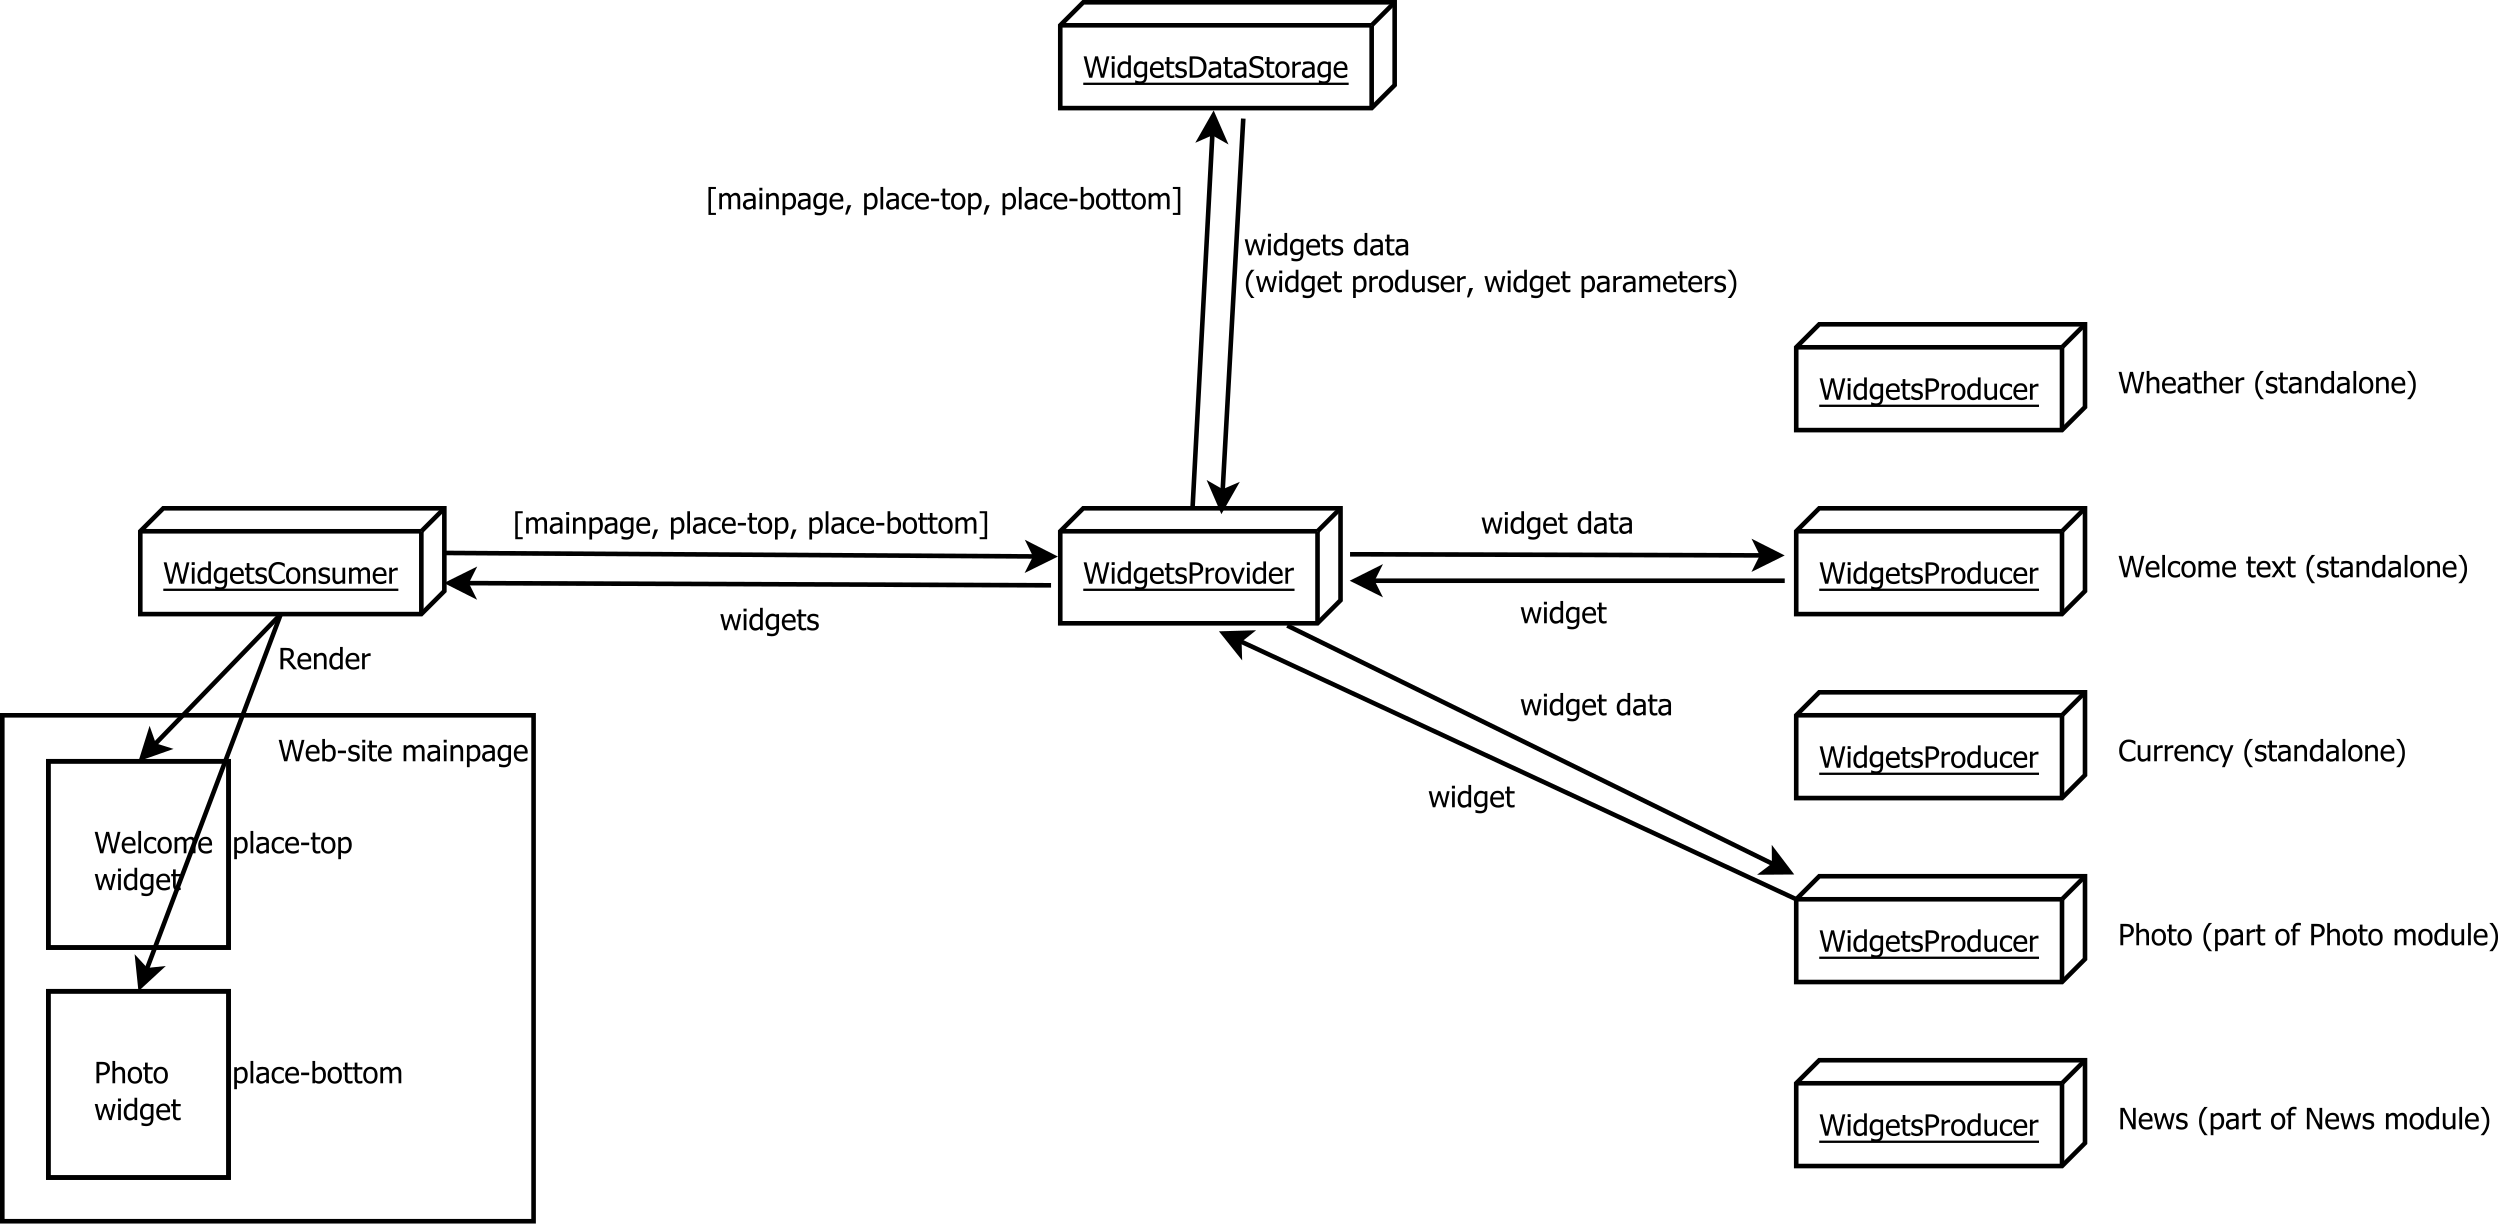 <?xml version="1.0" encoding="UTF-8"?>
<svg xmlns="http://www.w3.org/2000/svg" xmlns:xlink="http://www.w3.org/1999/xlink" width="1087pt" height="532pt" viewBox="0 0 1087 532" version="1.1">
<defs>
<g>
<symbol overflow="visible" id="glyph0-0">
<path style="stroke:none;" d="M 11.375 -9.301 L 9.039 0 L 7.645 0 L 5.754 -7.723 L 3.902 0 L 2.543 0 L 0.164 -9.301 L 1.43 -9.301 L 3.305 -1.566 L 5.164 -9.301 L 6.422 -9.301 L 8.301 -1.492 L 10.164 -9.301 Z M 11.375 -9.301 "/>
</symbol>
<symbol overflow="visible" id="glyph0-1">
<path style="stroke:none;" d="M 2.051 0 L 0.875 0 L 0.875 -6.977 L 2.051 -6.977 Z M 2.129 -8.145 L 0.793 -8.145 L 0.793 -9.363 L 2.129 -9.363 Z M 2.129 -8.145 "/>
</symbol>
<symbol overflow="visible" id="glyph0-2">
<path style="stroke:none;" d="M 6.223 0 L 5.047 0 L 5.047 -0.711 C 4.859 -0.555 4.703 -0.43 4.57 -0.328 C 4.438 -0.227 4.281 -0.133 4.105 -0.055 C 3.938 0.023 3.766 0.082 3.586 0.129 C 3.406 0.172 3.195 0.191 2.961 0.195 C 2.578 0.191 2.227 0.117 1.906 -0.043 C 1.582 -0.199 1.309 -0.434 1.086 -0.738 C 0.852 -1.043 0.676 -1.422 0.555 -1.875 C 0.426 -2.328 0.363 -2.848 0.367 -3.438 C 0.363 -4.047 0.441 -4.574 0.605 -5.023 C 0.762 -5.469 0.98 -5.859 1.262 -6.195 C 1.512 -6.496 1.82 -6.734 2.184 -6.91 C 2.539 -7.082 2.918 -7.172 3.316 -7.172 C 3.664 -7.172 3.965 -7.133 4.227 -7.055 C 4.484 -6.977 4.758 -6.855 5.047 -6.695 L 5.047 -9.719 L 6.223 -9.719 Z M 5.047 -1.699 L 5.047 -5.723 C 4.75 -5.859 4.488 -5.957 4.262 -6.016 C 4.027 -6.066 3.777 -6.094 3.512 -6.098 C 2.902 -6.094 2.43 -5.867 2.094 -5.418 C 1.75 -4.965 1.582 -4.312 1.582 -3.461 C 1.582 -2.637 1.711 -2.008 1.973 -1.578 C 2.234 -1.141 2.656 -0.926 3.234 -0.926 C 3.543 -0.926 3.852 -0.992 4.168 -1.133 C 4.477 -1.27 4.77 -1.461 5.047 -1.699 Z M 5.047 -1.699 "/>
</symbol>
<symbol overflow="visible" id="glyph0-3">
<path style="stroke:none;" d="M 5.047 -1.895 L 5.047 -5.723 C 4.75 -5.859 4.48 -5.961 4.238 -6.023 C 3.988 -6.086 3.742 -6.117 3.5 -6.117 C 2.898 -6.117 2.43 -5.898 2.094 -5.461 C 1.75 -5.023 1.582 -4.395 1.582 -3.578 C 1.582 -2.801 1.711 -2.211 1.969 -1.812 C 2.227 -1.406 2.648 -1.207 3.234 -1.207 C 3.539 -1.207 3.852 -1.266 4.176 -1.387 C 4.496 -1.504 4.785 -1.672 5.047 -1.895 Z M 1.098 1.117 C 1.176 1.148 1.293 1.191 1.449 1.25 C 1.598 1.305 1.773 1.359 1.973 1.41 C 2.188 1.461 2.387 1.504 2.57 1.543 C 2.754 1.574 2.953 1.594 3.172 1.594 C 3.531 1.594 3.84 1.543 4.094 1.449 C 4.344 1.348 4.539 1.215 4.684 1.051 C 4.816 0.875 4.91 0.676 4.965 0.453 C 5.016 0.227 5.043 -0.023 5.047 -0.312 L 5.047 -0.926 C 4.727 -0.648 4.418 -0.441 4.117 -0.312 C 3.809 -0.18 3.426 -0.117 2.973 -0.117 C 2.176 -0.117 1.543 -0.41 1.074 -1.004 C 0.598 -1.594 0.363 -2.445 0.367 -3.555 C 0.363 -4.129 0.445 -4.641 0.609 -5.094 C 0.773 -5.539 0.992 -5.922 1.27 -6.234 C 1.527 -6.531 1.836 -6.762 2.195 -6.926 C 2.551 -7.09 2.922 -7.172 3.312 -7.172 C 3.672 -7.172 3.984 -7.129 4.25 -7.043 C 4.512 -6.957 4.777 -6.832 5.047 -6.676 L 5.117 -6.977 L 6.223 -6.977 L 6.223 -0.793 C 6.223 0.391 5.961 1.254 5.445 1.809 C 4.926 2.359 4.137 2.637 3.078 2.641 C 2.734 2.637 2.387 2.609 2.031 2.559 C 1.676 2.504 1.344 2.434 1.035 2.344 L 1.035 1.117 Z M 1.098 1.117 "/>
</symbol>
<symbol overflow="visible" id="glyph0-4">
<path style="stroke:none;" d="M 3.879 0.164 C 2.766 0.164 1.902 -0.148 1.289 -0.777 C 0.672 -1.402 0.363 -2.293 0.367 -3.449 C 0.363 -4.582 0.66 -5.484 1.262 -6.16 C 1.855 -6.832 2.637 -7.172 3.598 -7.172 C 4.027 -7.172 4.41 -7.109 4.746 -6.984 C 5.078 -6.859 5.367 -6.664 5.621 -6.398 C 5.867 -6.129 6.059 -5.801 6.195 -5.418 C 6.328 -5.031 6.398 -4.559 6.398 -4.004 L 6.398 -3.367 L 1.562 -3.367 C 1.559 -2.551 1.762 -1.93 2.172 -1.504 C 2.578 -1.074 3.145 -0.859 3.867 -0.863 C 4.125 -0.859 4.375 -0.891 4.625 -0.949 C 4.867 -1.004 5.094 -1.078 5.297 -1.176 C 5.508 -1.266 5.688 -1.355 5.836 -1.449 C 5.98 -1.535 6.098 -1.621 6.195 -1.707 L 6.266 -1.707 L 6.266 -0.426 C 6.125 -0.367 5.953 -0.301 5.75 -0.223 C 5.543 -0.141 5.363 -0.074 5.203 -0.031 C 4.973 0.031 4.766 0.074 4.582 0.113 C 4.395 0.145 4.16 0.164 3.879 0.164 Z M 5.254 -4.266 C 5.242 -4.582 5.203 -4.855 5.141 -5.086 C 5.07 -5.312 4.977 -5.504 4.855 -5.664 C 4.715 -5.84 4.539 -5.973 4.324 -6.066 C 4.109 -6.152 3.844 -6.199 3.531 -6.203 C 3.215 -6.199 2.949 -6.152 2.734 -6.062 C 2.512 -5.965 2.312 -5.828 2.137 -5.652 C 1.961 -5.469 1.828 -5.266 1.734 -5.043 C 1.641 -4.82 1.582 -4.562 1.562 -4.266 Z M 5.254 -4.266 "/>
</symbol>
<symbol overflow="visible" id="glyph0-5">
<path style="stroke:none;" d="M 2.961 0.137 C 2.316 0.133 1.816 -0.047 1.461 -0.41 C 1.102 -0.773 0.926 -1.348 0.926 -2.137 L 0.926 -6.004 L 0.133 -6.004 L 0.133 -6.977 L 0.926 -6.977 L 0.926 -8.984 L 2.098 -8.984 L 2.098 -6.977 L 4.262 -6.977 L 4.262 -6.004 L 2.098 -6.004 L 2.098 -2.688 C 2.098 -2.332 2.102 -2.059 2.117 -1.867 C 2.125 -1.676 2.176 -1.496 2.262 -1.332 C 2.332 -1.184 2.445 -1.074 2.605 -1.004 C 2.762 -0.926 2.977 -0.891 3.25 -0.895 C 3.438 -0.891 3.621 -0.918 3.805 -0.977 C 3.98 -1.031 4.109 -1.078 4.191 -1.117 L 4.262 -1.117 L 4.262 -0.062 C 4.035 0 3.812 0.047 3.59 0.082 C 3.359 0.117 3.148 0.133 2.961 0.137 Z M 2.961 0.137 "/>
</symbol>
<symbol overflow="visible" id="glyph0-6">
<path style="stroke:none;" d="M 2.734 0.168 C 2.266 0.164 1.828 0.105 1.426 -0.02 C 1.016 -0.141 0.68 -0.273 0.418 -0.418 L 0.418 -1.738 L 0.48 -1.738 C 0.582 -1.656 0.699 -1.566 0.832 -1.473 C 0.965 -1.375 1.145 -1.277 1.375 -1.176 C 1.574 -1.078 1.793 -0.996 2.031 -0.93 C 2.27 -0.855 2.52 -0.82 2.781 -0.824 C 2.965 -0.82 3.164 -0.844 3.379 -0.891 C 3.59 -0.934 3.75 -0.988 3.855 -1.055 C 4 -1.148 4.102 -1.25 4.168 -1.359 C 4.23 -1.469 4.266 -1.629 4.266 -1.848 C 4.266 -2.121 4.188 -2.332 4.035 -2.477 C 3.883 -2.617 3.613 -2.738 3.23 -2.836 C 3.074 -2.871 2.879 -2.914 2.641 -2.965 C 2.398 -3.016 2.176 -3.07 1.973 -3.129 C 1.438 -3.281 1.051 -3.52 0.812 -3.844 C 0.566 -4.164 0.445 -4.555 0.449 -5.016 C 0.445 -5.645 0.684 -6.156 1.16 -6.551 C 1.637 -6.945 2.266 -7.141 3.055 -7.145 C 3.438 -7.141 3.828 -7.094 4.223 -7 C 4.609 -6.902 4.938 -6.781 5.211 -6.641 L 5.211 -5.383 L 5.148 -5.383 C 4.848 -5.621 4.512 -5.809 4.145 -5.945 C 3.77 -6.082 3.398 -6.152 3.031 -6.152 C 2.641 -6.152 2.312 -6.07 2.047 -5.906 C 1.777 -5.742 1.645 -5.496 1.648 -5.172 C 1.645 -4.879 1.727 -4.66 1.887 -4.52 C 2.043 -4.371 2.297 -4.254 2.648 -4.168 C 2.82 -4.117 3.012 -4.074 3.23 -4.031 C 3.441 -3.984 3.668 -3.934 3.91 -3.879 C 4.422 -3.746 4.812 -3.531 5.074 -3.234 C 5.332 -2.934 5.461 -2.523 5.465 -2.012 C 5.461 -1.707 5.402 -1.422 5.285 -1.156 C 5.168 -0.883 4.992 -0.656 4.766 -0.469 C 4.512 -0.258 4.23 -0.102 3.918 0.004 C 3.602 0.109 3.207 0.164 2.734 0.168 Z M 2.734 0.168 "/>
</symbol>
<symbol overflow="visible" id="glyph0-7">
<path style="stroke:none;" d="M 4.578 0.168 C 3.969 0.164 3.41 0.066 2.902 -0.137 C 2.387 -0.34 1.949 -0.645 1.582 -1.051 C 1.207 -1.449 0.918 -1.953 0.719 -2.562 C 0.512 -3.164 0.41 -3.859 0.414 -4.641 C 0.41 -5.418 0.508 -6.094 0.707 -6.676 C 0.902 -7.254 1.191 -7.758 1.574 -8.188 C 1.941 -8.602 2.379 -8.922 2.891 -9.141 C 3.395 -9.359 3.965 -9.469 4.598 -9.469 C 4.906 -9.469 5.199 -9.445 5.473 -9.398 C 5.746 -9.352 6 -9.293 6.234 -9.227 C 6.434 -9.16 6.637 -9.082 6.848 -8.992 C 7.055 -8.895 7.262 -8.793 7.473 -8.684 L 7.473 -7.191 L 7.371 -7.191 C 7.262 -7.285 7.121 -7.406 6.949 -7.551 C 6.777 -7.691 6.57 -7.832 6.328 -7.969 C 6.09 -8.098 5.828 -8.203 5.551 -8.289 C 5.27 -8.371 4.949 -8.414 4.586 -8.414 C 4.188 -8.414 3.812 -8.332 3.461 -8.168 C 3.105 -8.004 2.797 -7.766 2.531 -7.453 C 2.266 -7.133 2.059 -6.734 1.918 -6.258 C 1.77 -5.777 1.699 -5.238 1.699 -4.641 C 1.699 -4 1.773 -3.449 1.93 -2.992 C 2.078 -2.531 2.289 -2.145 2.562 -1.832 C 2.816 -1.52 3.121 -1.285 3.473 -1.133 C 3.82 -0.973 4.191 -0.895 4.586 -0.898 C 4.941 -0.895 5.273 -0.938 5.578 -1.027 C 5.883 -1.113 6.152 -1.227 6.391 -1.363 C 6.617 -1.488 6.816 -1.621 6.984 -1.758 C 7.148 -1.891 7.277 -2.004 7.379 -2.105 L 7.473 -2.105 L 7.473 -0.633 C 7.262 -0.535 7.07 -0.441 6.891 -0.355 C 6.711 -0.266 6.492 -0.18 6.234 -0.102 C 5.961 -0.012 5.707 0.051 5.48 0.098 C 5.246 0.141 4.945 0.164 4.578 0.168 Z M 4.578 0.168 "/>
</symbol>
<symbol overflow="visible" id="glyph0-8">
<path style="stroke:none;" d="M 6.59 -3.484 C 6.586 -2.309 6.301 -1.402 5.738 -0.762 C 5.168 -0.125 4.418 0.191 3.48 0.195 C 2.508 0.191 1.742 -0.133 1.188 -0.793 C 0.629 -1.449 0.352 -2.348 0.355 -3.484 C 0.352 -4.648 0.637 -5.555 1.215 -6.203 C 1.785 -6.848 2.543 -7.172 3.48 -7.172 C 4.418 -7.172 5.168 -6.848 5.738 -6.207 C 6.301 -5.559 6.586 -4.652 6.59 -3.484 Z M 5.379 -3.484 C 5.379 -4.387 5.211 -5.059 4.883 -5.5 C 4.551 -5.938 4.086 -6.156 3.48 -6.16 C 2.867 -6.156 2.395 -5.938 2.062 -5.5 C 1.73 -5.059 1.562 -4.387 1.566 -3.484 C 1.562 -2.605 1.73 -1.941 2.062 -1.492 C 2.395 -1.039 2.867 -0.812 3.48 -0.816 C 4.082 -0.812 4.547 -1.035 4.883 -1.48 C 5.211 -1.922 5.379 -2.59 5.379 -3.484 Z M 5.379 -3.484 "/>
</symbol>
<symbol overflow="visible" id="glyph0-9">
<path style="stroke:none;" d="M 6.336 0 L 5.16 0 L 5.16 -3.973 C 5.156 -4.293 5.141 -4.59 5.113 -4.867 C 5.078 -5.145 5.02 -5.367 4.934 -5.535 C 4.84 -5.707 4.707 -5.836 4.535 -5.926 C 4.363 -6.008 4.129 -6.051 3.836 -6.055 C 3.543 -6.051 3.242 -5.973 2.934 -5.82 C 2.621 -5.66 2.316 -5.457 2.023 -5.211 L 2.023 0 L 0.848 0 L 0.848 -6.977 L 2.023 -6.977 L 2.023 -6.203 C 2.367 -6.512 2.715 -6.75 3.059 -6.922 C 3.402 -7.086 3.762 -7.172 4.141 -7.172 C 4.824 -7.172 5.363 -6.945 5.754 -6.492 C 6.141 -6.039 6.332 -5.383 6.336 -4.527 Z M 6.336 0 "/>
</symbol>
<symbol overflow="visible" id="glyph0-10">
<path style="stroke:none;" d="M 6.285 0 L 5.109 0 L 5.109 -0.773 C 4.746 -0.457 4.402 -0.215 4.078 -0.051 C 3.75 0.113 3.387 0.191 2.992 0.195 C 2.684 0.191 2.398 0.141 2.133 0.043 C 1.863 -0.059 1.629 -0.211 1.43 -0.43 C 1.227 -0.641 1.07 -0.914 0.965 -1.246 C 0.852 -1.574 0.797 -1.977 0.801 -2.449 L 0.801 -6.977 L 1.973 -6.977 L 1.973 -3.004 C 1.969 -2.633 1.98 -2.324 2.012 -2.082 C 2.035 -1.836 2.098 -1.625 2.199 -1.441 C 2.293 -1.262 2.426 -1.129 2.59 -1.051 C 2.754 -0.965 2.988 -0.926 3.297 -0.926 C 3.582 -0.926 3.887 -1.004 4.215 -1.168 C 4.535 -1.324 4.836 -1.527 5.109 -1.77 L 5.109 -6.977 L 6.285 -6.977 Z M 6.285 0 "/>
</symbol>
<symbol overflow="visible" id="glyph0-11">
<path style="stroke:none;" d="M 8.77 0 L 8.77 -4.035 C 8.766 -4.352 8.754 -4.648 8.73 -4.926 C 8.707 -5.195 8.656 -5.41 8.578 -5.566 C 8.492 -5.73 8.371 -5.852 8.219 -5.934 C 8.062 -6.012 7.855 -6.051 7.598 -6.055 C 7.352 -6.051 7.09 -5.977 6.816 -5.832 C 6.535 -5.68 6.25 -5.469 5.961 -5.191 C 5.961 -5.121 5.965 -5.035 5.973 -4.938 C 5.977 -4.84 5.98 -4.723 5.984 -4.59 L 5.984 0 L 4.809 0 L 4.809 -4.035 C 4.805 -4.352 4.793 -4.648 4.77 -4.926 C 4.746 -5.195 4.695 -5.41 4.617 -5.566 C 4.531 -5.73 4.41 -5.852 4.258 -5.934 C 4.102 -6.012 3.895 -6.051 3.637 -6.055 C 3.379 -6.051 3.113 -5.973 2.836 -5.816 C 2.555 -5.656 2.281 -5.453 2.023 -5.211 L 2.023 0 L 0.848 0 L 0.848 -6.977 L 2.023 -6.977 L 2.023 -6.203 C 2.328 -6.508 2.633 -6.746 2.938 -6.918 C 3.234 -7.086 3.566 -7.172 3.934 -7.172 C 4.344 -7.172 4.711 -7.078 5.031 -6.891 C 5.348 -6.703 5.59 -6.395 5.758 -5.965 C 6.109 -6.359 6.453 -6.656 6.793 -6.863 C 7.129 -7.066 7.496 -7.172 7.895 -7.172 C 8.191 -7.172 8.465 -7.125 8.711 -7.031 C 8.957 -6.938 9.172 -6.785 9.355 -6.578 C 9.539 -6.363 9.684 -6.098 9.789 -5.781 C 9.891 -5.465 9.941 -5.066 9.945 -4.59 L 9.945 0 Z M 8.77 0 "/>
</symbol>
<symbol overflow="visible" id="glyph0-12">
<path style="stroke:none;" d="M 4.547 -5.715 L 4.484 -5.715 C 4.395 -5.738 4.305 -5.754 4.207 -5.762 C 4.105 -5.766 3.988 -5.77 3.855 -5.773 C 3.535 -5.77 3.219 -5.703 2.91 -5.566 C 2.594 -5.426 2.297 -5.219 2.023 -4.953 L 2.023 0 L 0.848 0 L 0.848 -6.977 L 2.023 -6.977 L 2.023 -5.941 C 2.449 -6.316 2.824 -6.582 3.145 -6.742 C 3.461 -6.895 3.77 -6.973 4.074 -6.977 C 4.191 -6.973 4.281 -6.969 4.344 -6.965 C 4.398 -6.957 4.469 -6.949 4.547 -6.941 Z M 4.547 -5.715 "/>
</symbol>
<symbol overflow="visible" id="glyph0-13">
<path style="stroke:none;" d="M 6.816 -6.496 C 6.812 -6.09 6.742 -5.707 6.598 -5.348 C 6.453 -4.984 6.254 -4.68 6.004 -4.43 C 5.68 -4.109 5.301 -3.867 4.871 -3.711 C 4.434 -3.547 3.887 -3.469 3.23 -3.469 L 2.18 -3.469 L 2.18 0 L 0.941 0 L 0.941 -9.301 L 3.281 -9.301 C 3.828 -9.297 4.293 -9.254 4.684 -9.164 C 5.066 -9.07 5.41 -8.922 5.711 -8.719 C 6.051 -8.48 6.32 -8.18 6.52 -7.816 C 6.715 -7.449 6.812 -7.008 6.816 -6.496 Z M 5.527 -6.465 C 5.523 -6.781 5.469 -7.062 5.359 -7.301 C 5.246 -7.539 5.078 -7.73 4.859 -7.883 C 4.66 -8.008 4.434 -8.102 4.176 -8.156 C 3.914 -8.211 3.59 -8.238 3.203 -8.238 L 2.18 -8.238 L 2.18 -4.523 L 3.023 -4.523 C 3.523 -4.523 3.926 -4.562 4.234 -4.645 C 4.543 -4.723 4.801 -4.867 5.004 -5.078 C 5.184 -5.262 5.316 -5.465 5.402 -5.691 C 5.484 -5.91 5.523 -6.168 5.527 -6.465 Z M 5.527 -6.465 "/>
</symbol>
<symbol overflow="visible" id="glyph0-14">
<path style="stroke:none;" d="M 6.336 0 L 5.16 0 L 5.16 -3.973 C 5.156 -4.293 5.141 -4.59 5.113 -4.867 C 5.078 -5.145 5.02 -5.367 4.934 -5.535 C 4.84 -5.707 4.707 -5.836 4.535 -5.926 C 4.363 -6.008 4.129 -6.051 3.836 -6.055 C 3.543 -6.051 3.242 -5.973 2.934 -5.82 C 2.621 -5.66 2.316 -5.457 2.023 -5.211 L 2.023 0 L 0.848 0 L 0.848 -9.719 L 2.023 -9.719 L 2.023 -6.203 C 2.367 -6.512 2.715 -6.75 3.059 -6.922 C 3.402 -7.086 3.762 -7.172 4.141 -7.172 C 4.824 -7.172 5.363 -6.945 5.754 -6.492 C 6.141 -6.039 6.332 -5.383 6.336 -4.527 Z M 6.336 0 "/>
</symbol>
<symbol overflow="visible" id="glyph0-15">
<path style="stroke:none;" d="M 9.309 -6.977 L 7.539 0 L 6.453 0 L 4.746 -5.379 L 3.055 0 L 1.973 0 L 0.188 -6.977 L 1.41 -6.977 L 2.641 -1.574 L 4.297 -6.977 L 5.266 -6.977 L 6.965 -1.574 L 8.125 -6.977 Z M 9.309 -6.977 "/>
</symbol>
<symbol overflow="visible" id="glyph0-16">
<path style="stroke:none;" d="M 2.051 0 L 0.875 0 L 0.875 -9.719 L 2.051 -9.719 Z M 2.051 0 "/>
</symbol>
<symbol overflow="visible" id="glyph0-17">
<path style="stroke:none;" d="M 3.621 0.156 C 3.145 0.152 2.703 0.082 2.305 -0.066 C 1.902 -0.211 1.559 -0.438 1.273 -0.738 C 0.984 -1.035 0.762 -1.41 0.605 -1.871 C 0.441 -2.324 0.363 -2.863 0.367 -3.48 C 0.363 -4.09 0.445 -4.617 0.613 -5.066 C 0.777 -5.508 0.996 -5.883 1.273 -6.191 C 1.547 -6.492 1.891 -6.727 2.301 -6.891 C 2.711 -7.055 3.152 -7.137 3.621 -7.141 C 4.004 -7.137 4.371 -7.082 4.73 -6.977 C 5.082 -6.867 5.402 -6.742 5.684 -6.602 L 5.684 -5.285 L 5.617 -5.285 C 5.531 -5.355 5.422 -5.434 5.293 -5.527 C 5.16 -5.613 5.004 -5.707 4.816 -5.809 C 4.652 -5.887 4.461 -5.961 4.242 -6.027 C 4.02 -6.086 3.805 -6.117 3.605 -6.121 C 2.992 -6.117 2.504 -5.887 2.137 -5.43 C 1.766 -4.969 1.582 -4.32 1.586 -3.48 C 1.582 -2.652 1.762 -2.008 2.121 -1.551 C 2.477 -1.09 2.969 -0.859 3.605 -0.863 C 3.984 -0.859 4.348 -0.938 4.695 -1.098 C 5.039 -1.254 5.348 -1.461 5.617 -1.711 L 5.684 -1.711 L 5.684 -0.395 C 5.566 -0.336 5.418 -0.27 5.246 -0.195 C 5.066 -0.117 4.91 -0.062 4.773 -0.023 C 4.57 0.031 4.391 0.074 4.234 0.109 C 4.074 0.137 3.871 0.152 3.621 0.156 Z M 3.621 0.156 "/>
</symbol>
<symbol overflow="visible" id="glyph0-18">
<path style="stroke:none;" d="M 8.145 0 L 6.539 0 L 3.59 -3.699 L 2.18 -3.699 L 2.18 0 L 0.941 0 L 0.941 -9.301 L 3.344 -9.301 C 3.871 -9.297 4.316 -9.27 4.68 -9.211 C 5.039 -9.152 5.383 -9.016 5.711 -8.809 C 6.031 -8.598 6.289 -8.328 6.48 -8 C 6.668 -7.668 6.762 -7.262 6.766 -6.777 C 6.762 -6.094 6.59 -5.523 6.246 -5.066 C 5.898 -4.605 5.426 -4.266 4.836 -4.047 Z M 5.473 -6.684 C 5.473 -6.953 5.422 -7.195 5.328 -7.406 C 5.227 -7.617 5.082 -7.789 4.887 -7.922 C 4.707 -8.035 4.5 -8.113 4.27 -8.164 C 4.035 -8.211 3.746 -8.238 3.406 -8.238 L 2.18 -8.238 L 2.18 -4.73 L 3.266 -4.73 C 3.617 -4.727 3.938 -4.758 4.223 -4.824 C 4.504 -4.883 4.746 -5.012 4.949 -5.211 C 5.125 -5.383 5.258 -5.59 5.344 -5.832 C 5.43 -6.07 5.473 -6.355 5.473 -6.684 Z M 5.473 -6.684 "/>
</symbol>
<symbol overflow="visible" id="glyph0-19">
<path style="stroke:none;" d="M 5.492 -3.512 C 5.488 -4.34 5.363 -4.973 5.109 -5.406 C 4.855 -5.836 4.445 -6.051 3.887 -6.055 C 3.562 -6.051 3.238 -5.977 2.914 -5.828 C 2.582 -5.676 2.285 -5.484 2.023 -5.258 L 2.023 -1.262 C 2.316 -1.113 2.582 -1.012 2.812 -0.953 C 3.039 -0.891 3.289 -0.859 3.566 -0.863 C 4.164 -0.859 4.633 -1.074 4.977 -1.5 C 5.316 -1.922 5.488 -2.59 5.492 -3.512 Z M 6.703 -3.605 C 6.703 -2.461 6.426 -1.543 5.871 -0.848 C 5.316 -0.152 4.621 0.191 3.793 0.195 C 3.41 0.191 3.086 0.145 2.82 0.055 C 2.547 -0.039 2.281 -0.16 2.023 -0.324 L 1.949 0 L 0.848 0 L 0.848 -9.719 L 2.023 -9.719 L 2.023 -6.246 C 2.316 -6.512 2.637 -6.73 2.984 -6.906 C 3.328 -7.082 3.723 -7.172 4.16 -7.172 C 4.945 -7.172 5.562 -6.855 6.02 -6.223 C 6.473 -5.59 6.703 -4.715 6.703 -3.605 Z M 6.703 -3.605 "/>
</symbol>
<symbol overflow="visible" id="glyph0-20">
<path style="stroke:none;" d="M 4.086 -3.504 L 0.562 -3.504 L 0.562 -4.637 L 4.086 -4.637 Z M 4.086 -3.504 "/>
</symbol>
<symbol overflow="visible" id="glyph0-21">
<path style="stroke:none;" d=""/>
</symbol>
<symbol overflow="visible" id="glyph0-22">
<path style="stroke:none;" d="M 4.746 -1.719 L 4.746 -3.652 C 4.465 -3.625 4.109 -3.594 3.688 -3.551 C 3.258 -3.504 2.914 -3.441 2.656 -3.367 C 2.34 -3.27 2.082 -3.121 1.879 -2.926 C 1.672 -2.723 1.57 -2.449 1.574 -2.098 C 1.57 -1.699 1.684 -1.395 1.91 -1.191 C 2.137 -0.984 2.465 -0.883 2.898 -0.887 C 3.266 -0.883 3.602 -0.965 3.902 -1.125 C 4.203 -1.285 4.484 -1.48 4.746 -1.719 Z M 4.746 -0.742 C 4.652 -0.668 4.523 -0.57 4.363 -0.445 C 4.199 -0.32 4.043 -0.219 3.898 -0.145 C 3.688 -0.035 3.488 0.047 3.293 0.105 C 3.098 0.164 2.824 0.191 2.48 0.195 C 2.191 0.191 1.918 0.137 1.66 0.031 C 1.398 -0.078 1.172 -0.227 0.98 -0.426 C 0.789 -0.613 0.641 -0.848 0.531 -1.133 C 0.418 -1.41 0.363 -1.707 0.363 -2.023 C 0.363 -2.504 0.465 -2.918 0.668 -3.258 C 0.871 -3.594 1.191 -3.863 1.637 -4.066 C 2.023 -4.246 2.488 -4.367 3.023 -4.438 C 3.555 -4.504 4.129 -4.555 4.746 -4.59 L 4.746 -4.816 C 4.746 -5.09 4.703 -5.309 4.621 -5.48 C 4.535 -5.645 4.418 -5.777 4.273 -5.871 C 4.117 -5.965 3.934 -6.027 3.723 -6.062 C 3.504 -6.09 3.281 -6.105 3.055 -6.109 C 2.781 -6.105 2.465 -6.066 2.098 -5.988 C 1.73 -5.906 1.363 -5.785 1 -5.633 L 0.93 -5.633 L 0.93 -6.828 C 1.145 -6.887 1.453 -6.957 1.859 -7.031 C 2.262 -7.105 2.664 -7.141 3.062 -7.145 C 3.535 -7.141 3.938 -7.105 4.27 -7.031 C 4.598 -6.957 4.895 -6.82 5.16 -6.629 C 5.41 -6.434 5.598 -6.188 5.727 -5.883 C 5.848 -5.578 5.91 -5.207 5.914 -4.773 L 5.914 0 L 4.746 0 Z M 4.746 -0.742 "/>
</symbol>
<symbol overflow="visible" id="glyph0-23">
<path style="stroke:none;" d="M 6.703 -3.672 C 6.703 -2.508 6.422 -1.582 5.867 -0.895 C 5.309 -0.207 4.609 0.133 3.762 0.137 C 3.414 0.133 3.105 0.094 2.84 0.016 C 2.57 -0.062 2.297 -0.184 2.023 -0.352 L 2.023 2.574 L 0.848 2.574 L 0.848 -6.977 L 2.023 -6.977 L 2.023 -6.246 C 2.312 -6.508 2.637 -6.727 2.996 -6.906 C 3.348 -7.082 3.738 -7.172 4.16 -7.172 C 4.957 -7.172 5.578 -6.855 6.031 -6.223 C 6.477 -5.59 6.703 -4.738 6.703 -3.672 Z M 5.492 -3.543 C 5.488 -4.336 5.363 -4.953 5.109 -5.395 C 4.855 -5.832 4.441 -6.051 3.871 -6.055 C 3.539 -6.051 3.219 -5.977 2.906 -5.832 C 2.594 -5.68 2.297 -5.488 2.023 -5.258 L 2.023 -1.305 C 2.328 -1.152 2.594 -1.051 2.812 -1 C 3.031 -0.941 3.281 -0.914 3.566 -0.918 C 4.172 -0.914 4.645 -1.137 4.984 -1.586 C 5.32 -2.027 5.488 -2.68 5.492 -3.543 Z M 5.492 -3.543 "/>
</symbol>
<symbol overflow="visible" id="glyph0-24">
<path style="stroke:none;" d="M 6.336 -6.977 L 3.703 0 L 2.648 0 L 0.039 -6.977 L 1.305 -6.977 L 3.219 -1.594 L 5.109 -6.977 Z M 6.336 -6.977 "/>
</symbol>
<symbol overflow="visible" id="glyph0-25">
<path style="stroke:none;" d="M 8.277 -4.641 C 8.273 -3.789 8.102 -3.02 7.762 -2.34 C 7.414 -1.652 6.953 -1.121 6.379 -0.742 C 5.906 -0.445 5.426 -0.246 4.941 -0.148 C 4.453 -0.047 3.836 0 3.086 0 L 0.941 0 L 0.941 -9.301 L 3.062 -9.301 C 3.934 -9.297 4.617 -9.23 5.117 -9.102 C 5.613 -8.969 6.039 -8.789 6.391 -8.562 C 6.988 -8.164 7.453 -7.641 7.781 -6.984 C 8.109 -6.328 8.273 -5.547 8.277 -4.641 Z M 6.988 -4.66 C 6.984 -5.371 6.867 -5.984 6.633 -6.492 C 6.395 -7 6.043 -7.395 5.578 -7.676 C 5.25 -7.875 4.898 -8.016 4.523 -8.105 C 4.148 -8.191 3.68 -8.238 3.125 -8.238 L 2.18 -8.238 L 2.18 -1.062 L 3.125 -1.062 C 3.672 -1.059 4.152 -1.102 4.566 -1.191 C 4.973 -1.277 5.352 -1.441 5.695 -1.68 C 6.125 -1.969 6.445 -2.355 6.664 -2.844 C 6.875 -3.328 6.984 -3.934 6.988 -4.66 Z M 6.988 -4.66 "/>
</symbol>
<symbol overflow="visible" id="glyph0-26">
<path style="stroke:none;" d="M 3.535 0.168 C 2.855 0.164 2.281 0.098 1.812 -0.039 C 1.336 -0.176 0.895 -0.348 0.48 -0.555 L 0.48 -2.105 L 0.57 -2.105 C 0.973 -1.719 1.434 -1.422 1.953 -1.215 C 2.469 -1 2.969 -0.895 3.449 -0.898 C 4.129 -0.895 4.645 -1.039 4.996 -1.324 C 5.344 -1.609 5.52 -1.984 5.523 -2.453 C 5.52 -2.824 5.426 -3.125 5.246 -3.359 C 5.059 -3.59 4.77 -3.766 4.371 -3.879 C 4.082 -3.961 3.82 -4.027 3.586 -4.086 C 3.348 -4.137 3.047 -4.211 2.691 -4.305 C 2.367 -4.387 2.082 -4.492 1.828 -4.621 C 1.574 -4.75 1.348 -4.918 1.156 -5.129 C 0.961 -5.328 0.812 -5.57 0.707 -5.848 C 0.602 -6.125 0.551 -6.445 0.551 -6.809 C 0.551 -7.559 0.844 -8.188 1.43 -8.703 C 2.016 -9.211 2.766 -9.469 3.68 -9.469 C 4.199 -9.469 4.691 -9.414 5.156 -9.312 C 5.617 -9.203 6.047 -9.059 6.445 -8.871 L 6.445 -7.391 L 6.352 -7.391 C 6.055 -7.656 5.676 -7.895 5.215 -8.098 C 4.754 -8.301 4.27 -8.402 3.762 -8.402 C 3.184 -8.402 2.719 -8.266 2.367 -8 C 2.012 -7.727 1.832 -7.375 1.836 -6.941 C 1.832 -6.543 1.938 -6.227 2.148 -5.996 C 2.355 -5.762 2.656 -5.594 3.055 -5.484 C 3.312 -5.414 3.633 -5.332 4.016 -5.242 C 4.391 -5.152 4.707 -5.07 4.961 -4.996 C 5.598 -4.797 6.066 -4.5 6.363 -4.109 C 6.66 -3.711 6.809 -3.227 6.809 -2.648 C 6.809 -2.285 6.734 -1.926 6.586 -1.574 C 6.438 -1.219 6.23 -0.918 5.965 -0.676 C 5.664 -0.402 5.324 -0.195 4.949 -0.051 C 4.57 0.094 4.098 0.164 3.535 0.168 Z M 3.535 0.168 "/>
</symbol>
<symbol overflow="visible" id="glyph0-27">
<path style="stroke:none;" d="M 6.273 0 L 4.828 0 L 3.137 -2.637 L 1.395 0 L 0.062 0 L 2.484 -3.461 L 0.086 -6.977 L 1.531 -6.977 L 3.211 -4.367 L 4.934 -6.977 L 6.273 -6.977 L 3.859 -3.543 Z M 6.273 0 "/>
</symbol>
<symbol overflow="visible" id="glyph0-28">
<path style="stroke:none;" d="M 4.434 2.574 L 3.004 2.574 C 2.277 1.707 1.707 0.801 1.297 -0.16 C 0.879 -1.121 0.672 -2.262 0.676 -3.574 C 0.672 -4.855 0.879 -5.984 1.289 -6.961 C 1.699 -7.938 2.27 -8.855 3.004 -9.719 L 4.434 -9.719 L 4.434 -9.656 C 4.094 -9.352 3.773 -9 3.469 -8.605 C 3.164 -8.203 2.879 -7.738 2.617 -7.215 C 2.363 -6.699 2.16 -6.137 2.008 -5.52 C 1.848 -4.902 1.77 -4.254 1.773 -3.574 C 1.77 -2.859 1.844 -2.207 2 -1.617 C 2.148 -1.023 2.355 -0.461 2.617 0.07 C 2.863 0.578 3.148 1.039 3.473 1.457 C 3.789 1.871 4.109 2.223 4.434 2.512 Z M 4.434 2.574 "/>
</symbol>
<symbol overflow="visible" id="glyph0-29">
<path style="stroke:none;" d="M 4.223 -3.574 C 4.219 -2.285 4.012 -1.152 3.602 -0.18 C 3.188 0.793 2.617 1.707 1.895 2.574 L 0.461 2.574 L 0.461 2.512 C 0.777 2.223 1.102 1.871 1.43 1.453 C 1.754 1.031 2.035 0.57 2.281 0.07 C 2.535 -0.469 2.742 -1.035 2.895 -1.633 C 3.047 -2.23 3.121 -2.879 3.125 -3.574 C 3.121 -4.262 3.043 -4.91 2.891 -5.523 C 2.734 -6.133 2.531 -6.695 2.281 -7.215 C 2.023 -7.727 1.738 -8.191 1.418 -8.605 C 1.098 -9.016 0.777 -9.367 0.461 -9.656 L 0.461 -9.719 L 1.895 -9.719 C 2.613 -8.855 3.184 -7.938 3.602 -6.969 C 4.012 -5.996 4.219 -4.867 4.223 -3.574 Z M 4.223 -3.574 "/>
</symbol>
<symbol overflow="visible" id="glyph0-30">
<path style="stroke:none;" d="M 4.523 -8.594 L 4.461 -8.594 C 4.352 -8.629 4.203 -8.664 4.008 -8.703 C 3.812 -8.734 3.637 -8.754 3.484 -8.758 C 2.988 -8.754 2.637 -8.641 2.426 -8.422 C 2.215 -8.195 2.109 -7.793 2.113 -7.215 L 2.113 -6.977 L 4.055 -6.977 L 4.055 -6.004 L 2.148 -6.004 L 2.148 0 L 0.973 0 L 0.973 -6.004 L 0.18 -6.004 L 0.18 -6.977 L 0.973 -6.977 L 0.973 -7.207 C 0.973 -8.047 1.172 -8.684 1.578 -9.125 C 1.98 -9.559 2.562 -9.777 3.316 -9.781 C 3.531 -9.777 3.742 -9.766 3.953 -9.746 C 4.16 -9.723 4.352 -9.699 4.523 -9.668 Z M 4.523 -8.594 "/>
</symbol>
<symbol overflow="visible" id="glyph0-31">
<path style="stroke:none;" d="M 6.336 -6.977 L 2.578 2.574 L 1.324 2.574 L 2.574 -0.336 L 0.039 -6.977 L 1.305 -6.977 L 3.211 -1.812 L 5.109 -6.977 Z M 6.336 -6.977 "/>
</symbol>
<symbol overflow="visible" id="glyph0-32">
<path style="stroke:none;" d="M 4.285 2.449 L 1.035 2.449 L 1.035 -9.719 L 4.285 -9.719 L 4.285 -8.828 L 2.129 -8.828 L 2.129 1.555 L 4.285 1.555 Z M 4.285 2.449 "/>
</symbol>
<symbol overflow="visible" id="glyph0-33">
<path style="stroke:none;" d="M 3.125 -1.781 L 1.375 2.312 L 0.461 2.312 L 1.562 -1.781 Z M 3.125 -1.781 "/>
</symbol>
<symbol overflow="visible" id="glyph0-34">
<path style="stroke:none;" d="M 3.859 2.449 L 0.613 2.449 L 0.613 1.555 L 2.766 1.555 L 2.766 -8.828 L 0.613 -8.828 L 0.613 -9.719 L 3.859 -9.719 Z M 3.859 2.449 "/>
</symbol>
<symbol overflow="visible" id="glyph0-35">
<path style="stroke:none;" d="M 7.598 0 L 6.211 0 L 2.098 -8.02 L 2.098 0 L 0.941 0 L 0.941 -9.301 L 2.699 -9.301 L 6.441 -1.938 L 6.441 -9.301 L 7.598 -9.301 Z M 7.598 0 "/>
</symbol>
</g>
</defs>
<g id="surface1946">
<rect x="0" y="0" width="1087" height="532" style="fill:rgb(100%,100%,100%);fill-opacity:1;stroke:none;"/>
<path style="fill-rule:evenodd;fill:rgb(100%,100%,100%);fill-opacity:1;stroke-width:0.1;stroke-linecap:butt;stroke-linejoin:miter;stroke:rgb(0%,0%,0%);stroke-opacity:1;stroke-miterlimit:10;" d="M 19 9 L 19.5 8.5 L 25.61 8.5 L 25.61 10.3 L 25.11 10.8 L 19 10.8 Z M 19 9 " transform="matrix(20,0,0,20,-319,51)"/>
<path style="fill:none;stroke-width:0.1;stroke-linecap:butt;stroke-linejoin:miter;stroke:rgb(0%,0%,0%);stroke-opacity:1;stroke-miterlimit:10;" d="M 19 9 L 25.11 9 " transform="matrix(20,0,0,20,-319,51)"/>
<path style="fill:none;stroke-width:0.1;stroke-linecap:butt;stroke-linejoin:miter;stroke:rgb(0%,0%,0%);stroke-opacity:1;stroke-miterlimit:10;" d="M 25.11 9 L 25.61 8.5 " transform="matrix(20,0,0,20,-319,51)"/>
<path style="fill:none;stroke-width:0.1;stroke-linecap:butt;stroke-linejoin:miter;stroke:rgb(0%,0%,0%);stroke-opacity:1;stroke-miterlimit:10;" d="M 25.11 9 L 25.11 10.8 " transform="matrix(20,0,0,20,-319,51)"/>
<g style="fill:rgb(0%,0%,0%);fill-opacity:1;">
  <use xlink:href="#glyph0-0" x="71" y="253.801"/>
  <use xlink:href="#glyph0-1" x="82.543" y="253.801"/>
  <use xlink:href="#glyph0-2" x="85.473" y="253.801"/>
  <use xlink:href="#glyph0-3" x="92.543" y="253.801"/>
  <use xlink:href="#glyph0-4" x="99.613" y="253.801"/>
  <use xlink:href="#glyph0-5" x="106.352" y="253.801"/>
  <use xlink:href="#glyph0-6" x="110.629" y="253.801"/>
  <use xlink:href="#glyph0-7" x="116.332" y="253.801"/>
  <use xlink:href="#glyph0-8" x="124.008" y="253.801"/>
  <use xlink:href="#glyph0-9" x="130.961" y="253.801"/>
  <use xlink:href="#glyph0-6" x="138.09" y="253.801"/>
  <use xlink:href="#glyph0-10" x="143.793" y="253.801"/>
  <use xlink:href="#glyph0-11" x="150.922" y="253.801"/>
  <use xlink:href="#glyph0-4" x="161.664" y="253.801"/>
  <use xlink:href="#glyph0-12" x="168.402" y="253.801"/>
</g>
<path style="fill:none;stroke-width:0.05;stroke-linecap:butt;stroke-linejoin:miter;stroke:rgb(0%,0%,0%);stroke-opacity:1;stroke-miterlimit:10;" d="M 19.5 10.272 L 24.61 10.272 " transform="matrix(20,0,0,20,-319,51)"/>
<path style="fill-rule:evenodd;fill:rgb(100%,100%,100%);fill-opacity:1;stroke-width:0.1;stroke-linecap:butt;stroke-linejoin:miter;stroke:rgb(0%,0%,0%);stroke-opacity:1;stroke-miterlimit:10;" d="M 16 13 L 27.55 13 L 27.55 24 L 16 24 Z M 16 13 " transform="matrix(20,0,0,20,-319,51)"/>
<path style="fill-rule:evenodd;fill:rgb(100%,100%,100%);fill-opacity:1;stroke-width:0.1;stroke-linecap:butt;stroke-linejoin:miter;stroke:rgb(0%,0%,0%);stroke-opacity:1;stroke-miterlimit:10;" d="M 17 19 L 20.919 19 L 20.919 23.05 L 17 23.05 Z M 17 19 " transform="matrix(20,0,0,20,-319,51)"/>
<path style="fill:none;stroke-width:0.1;stroke-linecap:butt;stroke-linejoin:miter;stroke:rgb(0%,0%,0%);stroke-opacity:1;stroke-miterlimit:10;" d="M 17 19 L 20.919 19 L 20.919 23.05 L 17 23.05 Z M 17 19 " transform="matrix(20,0,0,20,-319,51)"/>
<g style="fill:rgb(0%,0%,0%);fill-opacity:1;">
  <use xlink:href="#glyph0-13" x="41" y="471"/>
  <use xlink:href="#glyph0-14" x="48.051" y="471"/>
  <use xlink:href="#glyph0-8" x="55.18" y="471"/>
  <use xlink:href="#glyph0-5" x="62.133" y="471"/>
  <use xlink:href="#glyph0-8" x="66.41" y="471"/>
</g>
<g style="fill:rgb(0%,0%,0%);fill-opacity:1;">
  <use xlink:href="#glyph0-15" x="41" y="487"/>
  <use xlink:href="#glyph0-1" x="50.492" y="487"/>
  <use xlink:href="#glyph0-2" x="53.422" y="487"/>
  <use xlink:href="#glyph0-3" x="60.492" y="487"/>
  <use xlink:href="#glyph0-4" x="67.562" y="487"/>
  <use xlink:href="#glyph0-5" x="74.301" y="487"/>
</g>
<path style="fill-rule:evenodd;fill:rgb(100%,100%,100%);fill-opacity:1;stroke-width:0.1;stroke-linecap:butt;stroke-linejoin:miter;stroke:rgb(0%,0%,0%);stroke-opacity:1;stroke-miterlimit:10;" d="M 17 14 L 20.919 14 L 20.919 18.05 L 17 18.05 Z M 17 14 " transform="matrix(20,0,0,20,-319,51)"/>
<path style="fill:none;stroke-width:0.1;stroke-linecap:butt;stroke-linejoin:miter;stroke:rgb(0%,0%,0%);stroke-opacity:1;stroke-miterlimit:10;" d="M 17 14 L 20.919 14 L 20.919 18.05 L 17 18.05 Z M 17 14 " transform="matrix(20,0,0,20,-319,51)"/>
<g style="fill:rgb(0%,0%,0%);fill-opacity:1;">
  <use xlink:href="#glyph0-0" x="41" y="371"/>
  <use xlink:href="#glyph0-4" x="52.543" y="371"/>
  <use xlink:href="#glyph0-16" x="59.281" y="371"/>
  <use xlink:href="#glyph0-17" x="62.211" y="371"/>
  <use xlink:href="#glyph0-8" x="68.109" y="371"/>
  <use xlink:href="#glyph0-11" x="75.062" y="371"/>
  <use xlink:href="#glyph0-4" x="85.805" y="371"/>
</g>
<g style="fill:rgb(0%,0%,0%);fill-opacity:1;">
  <use xlink:href="#glyph0-15" x="41" y="387"/>
  <use xlink:href="#glyph0-1" x="50.492" y="387"/>
  <use xlink:href="#glyph0-2" x="53.422" y="387"/>
  <use xlink:href="#glyph0-3" x="60.492" y="387"/>
  <use xlink:href="#glyph0-4" x="67.562" y="387"/>
  <use xlink:href="#glyph0-5" x="74.301" y="387"/>
</g>
<path style="fill:none;stroke-width:0.1;stroke-linecap:butt;stroke-linejoin:miter;stroke:rgb(0%,0%,0%);stroke-opacity:1;stroke-miterlimit:10;" d="M 22.055 10.8 L 19.298 13.65 " transform="matrix(20,0,0,20,-319,51)"/>
<path style="fill-rule:evenodd;fill:rgb(0%,0%,0%);fill-opacity:1;stroke-width:0.1;stroke-linecap:butt;stroke-linejoin:miter;stroke:rgb(0%,0%,0%);stroke-opacity:1;stroke-miterlimit:10;" d="M 19.038 13.92 L 19.205 13.387 L 19.298 13.65 L 19.565 13.734 Z M 19.038 13.92 " transform="matrix(20,0,0,20,-319,51)"/>
<path style="fill:none;stroke-width:0.1;stroke-linecap:butt;stroke-linejoin:miter;stroke:rgb(0%,0%,0%);stroke-opacity:1;stroke-miterlimit:10;" d="M 22.055 10.8 L 19.132 18.545 " transform="matrix(20,0,0,20,-319,51)"/>
<path style="fill-rule:evenodd;fill:rgb(0%,0%,0%);fill-opacity:1;stroke-width:0.1;stroke-linecap:butt;stroke-linejoin:miter;stroke:rgb(0%,0%,0%);stroke-opacity:1;stroke-miterlimit:10;" d="M 18.999 18.895 L 18.942 18.339 L 19.132 18.545 L 19.41 18.516 Z M 18.999 18.895 " transform="matrix(20,0,0,20,-319,51)"/>
<g style="fill:rgb(0%,0%,0%);fill-opacity:1;">
  <use xlink:href="#glyph0-18" x="121" y="291"/>
  <use xlink:href="#glyph0-4" x="128.93" y="291"/>
  <use xlink:href="#glyph0-9" x="135.668" y="291"/>
  <use xlink:href="#glyph0-2" x="142.797" y="291"/>
  <use xlink:href="#glyph0-4" x="149.867" y="291"/>
  <use xlink:href="#glyph0-12" x="156.605" y="291"/>
</g>
<g style="fill:rgb(0%,0%,0%);fill-opacity:1;">
  <use xlink:href="#glyph0-0" x="121" y="331"/>
  <use xlink:href="#glyph0-4" x="132.543" y="331"/>
  <use xlink:href="#glyph0-19" x="139.281" y="331"/>
  <use xlink:href="#glyph0-20" x="146.352" y="331"/>
  <use xlink:href="#glyph0-6" x="151" y="331"/>
  <use xlink:href="#glyph0-1" x="156.703" y="331"/>
  <use xlink:href="#glyph0-5" x="159.633" y="331"/>
  <use xlink:href="#glyph0-4" x="163.91" y="331"/>
  <use xlink:href="#glyph0-21" x="170.648" y="331"/>
  <use xlink:href="#glyph0-11" x="174.652" y="331"/>
  <use xlink:href="#glyph0-22" x="185.395" y="331"/>
  <use xlink:href="#glyph0-1" x="192.113" y="331"/>
  <use xlink:href="#glyph0-9" x="195.043" y="331"/>
  <use xlink:href="#glyph0-23" x="202.172" y="331"/>
  <use xlink:href="#glyph0-22" x="209.242" y="331"/>
  <use xlink:href="#glyph0-3" x="215.961" y="331"/>
  <use xlink:href="#glyph0-4" x="223.031" y="331"/>
</g>
<g style="fill:rgb(0%,0%,0%);fill-opacity:1;">
  <use xlink:href="#glyph0-23" x="101" y="371"/>
  <use xlink:href="#glyph0-16" x="108.07" y="371"/>
  <use xlink:href="#glyph0-22" x="111" y="371"/>
  <use xlink:href="#glyph0-17" x="117.719" y="371"/>
  <use xlink:href="#glyph0-4" x="123.617" y="371"/>
  <use xlink:href="#glyph0-20" x="130.355" y="371"/>
  <use xlink:href="#glyph0-5" x="135.004" y="371"/>
  <use xlink:href="#glyph0-8" x="139.281" y="371"/>
  <use xlink:href="#glyph0-23" x="146.234" y="371"/>
</g>
<g style="fill:rgb(0%,0%,0%);fill-opacity:1;">
  <use xlink:href="#glyph0-23" x="101" y="471"/>
  <use xlink:href="#glyph0-16" x="108.07" y="471"/>
  <use xlink:href="#glyph0-22" x="111" y="471"/>
  <use xlink:href="#glyph0-17" x="117.719" y="471"/>
  <use xlink:href="#glyph0-4" x="123.617" y="471"/>
  <use xlink:href="#glyph0-20" x="130.355" y="471"/>
  <use xlink:href="#glyph0-19" x="135.004" y="471"/>
  <use xlink:href="#glyph0-8" x="142.074" y="471"/>
  <use xlink:href="#glyph0-5" x="149.027" y="471"/>
  <use xlink:href="#glyph0-5" x="153.305" y="471"/>
  <use xlink:href="#glyph0-8" x="157.582" y="471"/>
  <use xlink:href="#glyph0-11" x="164.535" y="471"/>
</g>
<path style="fill-rule:evenodd;fill:rgb(100%,100%,100%);fill-opacity:1;stroke-width:0.1;stroke-linecap:butt;stroke-linejoin:miter;stroke:rgb(0%,0%,0%);stroke-opacity:1;stroke-miterlimit:10;" d="M 39 9 L 39.5 8.5 L 45.093 8.5 L 45.093 10.5 L 44.593 11 L 39 11 Z M 39 9 " transform="matrix(20,0,0,20,-319,51)"/>
<path style="fill:none;stroke-width:0.1;stroke-linecap:butt;stroke-linejoin:miter;stroke:rgb(0%,0%,0%);stroke-opacity:1;stroke-miterlimit:10;" d="M 39 9 L 44.593 9 " transform="matrix(20,0,0,20,-319,51)"/>
<path style="fill:none;stroke-width:0.1;stroke-linecap:butt;stroke-linejoin:miter;stroke:rgb(0%,0%,0%);stroke-opacity:1;stroke-miterlimit:10;" d="M 44.593 9 L 45.093 8.5 " transform="matrix(20,0,0,20,-319,51)"/>
<path style="fill:none;stroke-width:0.1;stroke-linecap:butt;stroke-linejoin:miter;stroke:rgb(0%,0%,0%);stroke-opacity:1;stroke-miterlimit:10;" d="M 44.593 9 L 44.593 11 " transform="matrix(20,0,0,20,-319,51)"/>
<g style="fill:rgb(0%,0%,0%);fill-opacity:1;">
  <use xlink:href="#glyph0-0" x="471" y="253.801"/>
  <use xlink:href="#glyph0-1" x="482.543" y="253.801"/>
  <use xlink:href="#glyph0-2" x="485.473" y="253.801"/>
  <use xlink:href="#glyph0-3" x="492.543" y="253.801"/>
  <use xlink:href="#glyph0-4" x="499.613" y="253.801"/>
  <use xlink:href="#glyph0-5" x="506.352" y="253.801"/>
  <use xlink:href="#glyph0-6" x="510.629" y="253.801"/>
  <use xlink:href="#glyph0-13" x="516.332" y="253.801"/>
  <use xlink:href="#glyph0-12" x="523.383" y="253.801"/>
  <use xlink:href="#glyph0-8" x="527.992" y="253.801"/>
  <use xlink:href="#glyph0-24" x="534.945" y="253.801"/>
  <use xlink:href="#glyph0-1" x="541.312" y="253.801"/>
  <use xlink:href="#glyph0-2" x="544.242" y="253.801"/>
  <use xlink:href="#glyph0-4" x="551.312" y="253.801"/>
  <use xlink:href="#glyph0-12" x="558.051" y="253.801"/>
</g>
<path style="fill:none;stroke-width:0.05;stroke-linecap:butt;stroke-linejoin:miter;stroke:rgb(0%,0%,0%);stroke-opacity:1;stroke-miterlimit:10;" d="M 39.5 10.272 L 44.093 10.272 " transform="matrix(20,0,0,20,-319,51)"/>
<path style="fill-rule:evenodd;fill:rgb(100%,100%,100%);fill-opacity:1;stroke-width:0.1;stroke-linecap:butt;stroke-linejoin:miter;stroke:rgb(0%,0%,0%);stroke-opacity:1;stroke-miterlimit:10;" d="M 39 -2 L 39.5 -2.5 L 46.27 -2.5 L 46.27 -0.7 L 45.77 -0.2 L 39 -0.2 Z M 39 -2 " transform="matrix(20,0,0,20,-319,51)"/>
<path style="fill:none;stroke-width:0.1;stroke-linecap:butt;stroke-linejoin:miter;stroke:rgb(0%,0%,0%);stroke-opacity:1;stroke-miterlimit:10;" d="M 39 -2 L 45.77 -2 " transform="matrix(20,0,0,20,-319,51)"/>
<path style="fill:none;stroke-width:0.1;stroke-linecap:butt;stroke-linejoin:miter;stroke:rgb(0%,0%,0%);stroke-opacity:1;stroke-miterlimit:10;" d="M 45.77 -2 L 46.27 -2.5 " transform="matrix(20,0,0,20,-319,51)"/>
<path style="fill:none;stroke-width:0.1;stroke-linecap:butt;stroke-linejoin:miter;stroke:rgb(0%,0%,0%);stroke-opacity:1;stroke-miterlimit:10;" d="M 45.77 -2 L 45.77 -0.2 " transform="matrix(20,0,0,20,-319,51)"/>
<g style="fill:rgb(0%,0%,0%);fill-opacity:1;">
  <use xlink:href="#glyph0-0" x="471" y="33.801"/>
  <use xlink:href="#glyph0-1" x="482.543" y="33.801"/>
  <use xlink:href="#glyph0-2" x="485.473" y="33.801"/>
  <use xlink:href="#glyph0-3" x="492.543" y="33.801"/>
  <use xlink:href="#glyph0-4" x="499.613" y="33.801"/>
  <use xlink:href="#glyph0-5" x="506.352" y="33.801"/>
  <use xlink:href="#glyph0-6" x="510.629" y="33.801"/>
  <use xlink:href="#glyph0-25" x="516.332" y="33.801"/>
  <use xlink:href="#glyph0-22" x="525.004" y="33.801"/>
  <use xlink:href="#glyph0-5" x="531.723" y="33.801"/>
  <use xlink:href="#glyph0-22" x="536" y="33.801"/>
  <use xlink:href="#glyph0-26" x="542.719" y="33.801"/>
  <use xlink:href="#glyph0-5" x="549.848" y="33.801"/>
  <use xlink:href="#glyph0-8" x="554.125" y="33.801"/>
  <use xlink:href="#glyph0-12" x="561.078" y="33.801"/>
  <use xlink:href="#glyph0-22" x="565.688" y="33.801"/>
  <use xlink:href="#glyph0-3" x="572.406" y="33.801"/>
  <use xlink:href="#glyph0-4" x="579.477" y="33.801"/>
</g>
<path style="fill:none;stroke-width:0.05;stroke-linecap:butt;stroke-linejoin:miter;stroke:rgb(0%,0%,0%);stroke-opacity:1;stroke-miterlimit:10;" d="M 39.5 -0.728 L 45.27 -0.728 " transform="matrix(20,0,0,20,-319,51)"/>
<path style="fill-rule:evenodd;fill:rgb(100%,100%,100%);fill-opacity:1;stroke-width:0.1;stroke-linecap:butt;stroke-linejoin:miter;stroke:rgb(0%,0%,0%);stroke-opacity:1;stroke-miterlimit:10;" d="M 55 5 L 55.5 4.5 L 61.278 4.5 L 61.278 6.3 L 60.778 6.8 L 55 6.8 Z M 55 5 " transform="matrix(20,0,0,20,-319,51)"/>
<path style="fill:none;stroke-width:0.1;stroke-linecap:butt;stroke-linejoin:miter;stroke:rgb(0%,0%,0%);stroke-opacity:1;stroke-miterlimit:10;" d="M 55 5 L 60.778 5 " transform="matrix(20,0,0,20,-319,51)"/>
<path style="fill:none;stroke-width:0.1;stroke-linecap:butt;stroke-linejoin:miter;stroke:rgb(0%,0%,0%);stroke-opacity:1;stroke-miterlimit:10;" d="M 60.778 5 L 61.278 4.5 " transform="matrix(20,0,0,20,-319,51)"/>
<path style="fill:none;stroke-width:0.1;stroke-linecap:butt;stroke-linejoin:miter;stroke:rgb(0%,0%,0%);stroke-opacity:1;stroke-miterlimit:10;" d="M 60.778 5 L 60.778 6.8 " transform="matrix(20,0,0,20,-319,51)"/>
<g style="fill:rgb(0%,0%,0%);fill-opacity:1;">
  <use xlink:href="#glyph0-0" x="791" y="173.801"/>
  <use xlink:href="#glyph0-1" x="802.543" y="173.801"/>
  <use xlink:href="#glyph0-2" x="805.473" y="173.801"/>
  <use xlink:href="#glyph0-3" x="812.543" y="173.801"/>
  <use xlink:href="#glyph0-4" x="819.613" y="173.801"/>
  <use xlink:href="#glyph0-5" x="826.352" y="173.801"/>
  <use xlink:href="#glyph0-6" x="830.629" y="173.801"/>
  <use xlink:href="#glyph0-13" x="836.332" y="173.801"/>
  <use xlink:href="#glyph0-12" x="843.383" y="173.801"/>
  <use xlink:href="#glyph0-8" x="847.992" y="173.801"/>
  <use xlink:href="#glyph0-2" x="854.945" y="173.801"/>
  <use xlink:href="#glyph0-10" x="862.016" y="173.801"/>
  <use xlink:href="#glyph0-17" x="869.145" y="173.801"/>
  <use xlink:href="#glyph0-4" x="875.043" y="173.801"/>
  <use xlink:href="#glyph0-12" x="881.781" y="173.801"/>
</g>
<path style="fill:none;stroke-width:0.05;stroke-linecap:butt;stroke-linejoin:miter;stroke:rgb(0%,0%,0%);stroke-opacity:1;stroke-miterlimit:10;" d="M 55.5 6.272 L 60.278 6.272 " transform="matrix(20,0,0,20,-319,51)"/>
<path style="fill-rule:evenodd;fill:rgb(100%,100%,100%);fill-opacity:1;stroke-width:0.1;stroke-linecap:butt;stroke-linejoin:miter;stroke:rgb(0%,0%,0%);stroke-opacity:1;stroke-miterlimit:10;" d="M 55 9 L 55.5 8.5 L 61.278 8.5 L 61.278 10.3 L 60.778 10.8 L 55 10.8 Z M 55 9 " transform="matrix(20,0,0,20,-319,51)"/>
<path style="fill:none;stroke-width:0.1;stroke-linecap:butt;stroke-linejoin:miter;stroke:rgb(0%,0%,0%);stroke-opacity:1;stroke-miterlimit:10;" d="M 55 9 L 60.778 9 " transform="matrix(20,0,0,20,-319,51)"/>
<path style="fill:none;stroke-width:0.1;stroke-linecap:butt;stroke-linejoin:miter;stroke:rgb(0%,0%,0%);stroke-opacity:1;stroke-miterlimit:10;" d="M 60.778 9 L 61.278 8.5 " transform="matrix(20,0,0,20,-319,51)"/>
<path style="fill:none;stroke-width:0.1;stroke-linecap:butt;stroke-linejoin:miter;stroke:rgb(0%,0%,0%);stroke-opacity:1;stroke-miterlimit:10;" d="M 60.778 9 L 60.778 10.8 " transform="matrix(20,0,0,20,-319,51)"/>
<g style="fill:rgb(0%,0%,0%);fill-opacity:1;">
  <use xlink:href="#glyph0-0" x="791" y="253.801"/>
  <use xlink:href="#glyph0-1" x="802.543" y="253.801"/>
  <use xlink:href="#glyph0-2" x="805.473" y="253.801"/>
  <use xlink:href="#glyph0-3" x="812.543" y="253.801"/>
  <use xlink:href="#glyph0-4" x="819.613" y="253.801"/>
  <use xlink:href="#glyph0-5" x="826.352" y="253.801"/>
  <use xlink:href="#glyph0-6" x="830.629" y="253.801"/>
  <use xlink:href="#glyph0-13" x="836.332" y="253.801"/>
  <use xlink:href="#glyph0-12" x="843.383" y="253.801"/>
  <use xlink:href="#glyph0-8" x="847.992" y="253.801"/>
  <use xlink:href="#glyph0-2" x="854.945" y="253.801"/>
  <use xlink:href="#glyph0-10" x="862.016" y="253.801"/>
  <use xlink:href="#glyph0-17" x="869.145" y="253.801"/>
  <use xlink:href="#glyph0-4" x="875.043" y="253.801"/>
  <use xlink:href="#glyph0-12" x="881.781" y="253.801"/>
</g>
<path style="fill:none;stroke-width:0.05;stroke-linecap:butt;stroke-linejoin:miter;stroke:rgb(0%,0%,0%);stroke-opacity:1;stroke-miterlimit:10;" d="M 55.5 10.272 L 60.278 10.272 " transform="matrix(20,0,0,20,-319,51)"/>
<path style="fill-rule:evenodd;fill:rgb(100%,100%,100%);fill-opacity:1;stroke-width:0.1;stroke-linecap:butt;stroke-linejoin:miter;stroke:rgb(0%,0%,0%);stroke-opacity:1;stroke-miterlimit:10;" d="M 55 13 L 55.5 12.5 L 61.278 12.5 L 61.278 14.3 L 60.778 14.8 L 55 14.8 Z M 55 13 " transform="matrix(20,0,0,20,-319,51)"/>
<path style="fill:none;stroke-width:0.1;stroke-linecap:butt;stroke-linejoin:miter;stroke:rgb(0%,0%,0%);stroke-opacity:1;stroke-miterlimit:10;" d="M 55 13 L 60.778 13 " transform="matrix(20,0,0,20,-319,51)"/>
<path style="fill:none;stroke-width:0.1;stroke-linecap:butt;stroke-linejoin:miter;stroke:rgb(0%,0%,0%);stroke-opacity:1;stroke-miterlimit:10;" d="M 60.778 13 L 61.278 12.5 " transform="matrix(20,0,0,20,-319,51)"/>
<path style="fill:none;stroke-width:0.1;stroke-linecap:butt;stroke-linejoin:miter;stroke:rgb(0%,0%,0%);stroke-opacity:1;stroke-miterlimit:10;" d="M 60.778 13 L 60.778 14.8 " transform="matrix(20,0,0,20,-319,51)"/>
<g style="fill:rgb(0%,0%,0%);fill-opacity:1;">
  <use xlink:href="#glyph0-0" x="791" y="333.801"/>
  <use xlink:href="#glyph0-1" x="802.543" y="333.801"/>
  <use xlink:href="#glyph0-2" x="805.473" y="333.801"/>
  <use xlink:href="#glyph0-3" x="812.543" y="333.801"/>
  <use xlink:href="#glyph0-4" x="819.613" y="333.801"/>
  <use xlink:href="#glyph0-5" x="826.352" y="333.801"/>
  <use xlink:href="#glyph0-6" x="830.629" y="333.801"/>
  <use xlink:href="#glyph0-13" x="836.332" y="333.801"/>
  <use xlink:href="#glyph0-12" x="843.383" y="333.801"/>
  <use xlink:href="#glyph0-8" x="847.992" y="333.801"/>
  <use xlink:href="#glyph0-2" x="854.945" y="333.801"/>
  <use xlink:href="#glyph0-10" x="862.016" y="333.801"/>
  <use xlink:href="#glyph0-17" x="869.145" y="333.801"/>
  <use xlink:href="#glyph0-4" x="875.043" y="333.801"/>
  <use xlink:href="#glyph0-12" x="881.781" y="333.801"/>
</g>
<path style="fill:none;stroke-width:0.05;stroke-linecap:butt;stroke-linejoin:miter;stroke:rgb(0%,0%,0%);stroke-opacity:1;stroke-miterlimit:10;" d="M 55.5 14.272 L 60.278 14.272 " transform="matrix(20,0,0,20,-319,51)"/>
<path style="fill-rule:evenodd;fill:rgb(100%,100%,100%);fill-opacity:1;stroke-width:0.1;stroke-linecap:butt;stroke-linejoin:miter;stroke:rgb(0%,0%,0%);stroke-opacity:1;stroke-miterlimit:10;" d="M 55 17 L 55.5 16.5 L 61.278 16.5 L 61.278 18.3 L 60.778 18.8 L 55 18.8 Z M 55 17 " transform="matrix(20,0,0,20,-319,51)"/>
<path style="fill:none;stroke-width:0.1;stroke-linecap:butt;stroke-linejoin:miter;stroke:rgb(0%,0%,0%);stroke-opacity:1;stroke-miterlimit:10;" d="M 55 17 L 60.778 17 " transform="matrix(20,0,0,20,-319,51)"/>
<path style="fill:none;stroke-width:0.1;stroke-linecap:butt;stroke-linejoin:miter;stroke:rgb(0%,0%,0%);stroke-opacity:1;stroke-miterlimit:10;" d="M 60.778 17 L 61.278 16.5 " transform="matrix(20,0,0,20,-319,51)"/>
<path style="fill:none;stroke-width:0.1;stroke-linecap:butt;stroke-linejoin:miter;stroke:rgb(0%,0%,0%);stroke-opacity:1;stroke-miterlimit:10;" d="M 60.778 17 L 60.778 18.8 " transform="matrix(20,0,0,20,-319,51)"/>
<g style="fill:rgb(0%,0%,0%);fill-opacity:1;">
  <use xlink:href="#glyph0-0" x="791" y="413.801"/>
  <use xlink:href="#glyph0-1" x="802.543" y="413.801"/>
  <use xlink:href="#glyph0-2" x="805.473" y="413.801"/>
  <use xlink:href="#glyph0-3" x="812.543" y="413.801"/>
  <use xlink:href="#glyph0-4" x="819.613" y="413.801"/>
  <use xlink:href="#glyph0-5" x="826.352" y="413.801"/>
  <use xlink:href="#glyph0-6" x="830.629" y="413.801"/>
  <use xlink:href="#glyph0-13" x="836.332" y="413.801"/>
  <use xlink:href="#glyph0-12" x="843.383" y="413.801"/>
  <use xlink:href="#glyph0-8" x="847.992" y="413.801"/>
  <use xlink:href="#glyph0-2" x="854.945" y="413.801"/>
  <use xlink:href="#glyph0-10" x="862.016" y="413.801"/>
  <use xlink:href="#glyph0-17" x="869.145" y="413.801"/>
  <use xlink:href="#glyph0-4" x="875.043" y="413.801"/>
  <use xlink:href="#glyph0-12" x="881.781" y="413.801"/>
</g>
<path style="fill:none;stroke-width:0.05;stroke-linecap:butt;stroke-linejoin:miter;stroke:rgb(0%,0%,0%);stroke-opacity:1;stroke-miterlimit:10;" d="M 55.5 18.272 L 60.278 18.272 " transform="matrix(20,0,0,20,-319,51)"/>
<g style="fill:rgb(0%,0%,0%);fill-opacity:1;">
  <use xlink:href="#glyph0-0" x="921" y="251"/>
  <use xlink:href="#glyph0-4" x="932.543" y="251"/>
  <use xlink:href="#glyph0-16" x="939.281" y="251"/>
  <use xlink:href="#glyph0-17" x="942.211" y="251"/>
  <use xlink:href="#glyph0-8" x="948.109" y="251"/>
  <use xlink:href="#glyph0-11" x="955.062" y="251"/>
  <use xlink:href="#glyph0-4" x="965.805" y="251"/>
  <use xlink:href="#glyph0-21" x="972.543" y="251"/>
  <use xlink:href="#glyph0-5" x="976.547" y="251"/>
  <use xlink:href="#glyph0-4" x="980.824" y="251"/>
  <use xlink:href="#glyph0-27" x="987.562" y="251"/>
  <use xlink:href="#glyph0-5" x="993.891" y="251"/>
  <use xlink:href="#glyph0-21" x="998.168" y="251"/>
  <use xlink:href="#glyph0-28" x="1002.172" y="251"/>
  <use xlink:href="#glyph0-6" x="1007.074" y="251"/>
  <use xlink:href="#glyph0-5" x="1012.777" y="251"/>
  <use xlink:href="#glyph0-22" x="1017.055" y="251"/>
  <use xlink:href="#glyph0-9" x="1023.773" y="251"/>
  <use xlink:href="#glyph0-2" x="1030.902" y="251"/>
  <use xlink:href="#glyph0-22" x="1037.973" y="251"/>
  <use xlink:href="#glyph0-16" x="1044.691" y="251"/>
  <use xlink:href="#glyph0-8" x="1047.621" y="251"/>
  <use xlink:href="#glyph0-9" x="1054.574" y="251"/>
  <use xlink:href="#glyph0-4" x="1061.703" y="251"/>
  <use xlink:href="#glyph0-29" x="1068.441" y="251"/>
</g>
<g style="fill:rgb(0%,0%,0%);fill-opacity:1;">
  <use xlink:href="#glyph0-13" x="921" y="411"/>
  <use xlink:href="#glyph0-14" x="928.051" y="411"/>
  <use xlink:href="#glyph0-8" x="935.18" y="411"/>
  <use xlink:href="#glyph0-5" x="942.133" y="411"/>
  <use xlink:href="#glyph0-8" x="946.41" y="411"/>
  <use xlink:href="#glyph0-21" x="953.363" y="411"/>
  <use xlink:href="#glyph0-28" x="957.367" y="411"/>
  <use xlink:href="#glyph0-23" x="962.27" y="411"/>
  <use xlink:href="#glyph0-22" x="969.34" y="411"/>
  <use xlink:href="#glyph0-12" x="976.059" y="411"/>
  <use xlink:href="#glyph0-5" x="980.668" y="411"/>
  <use xlink:href="#glyph0-21" x="984.945" y="411"/>
  <use xlink:href="#glyph0-8" x="988.949" y="411"/>
  <use xlink:href="#glyph0-30" x="995.902" y="411"/>
  <use xlink:href="#glyph0-21" x="999.984" y="411"/>
  <use xlink:href="#glyph0-13" x="1003.988" y="411"/>
  <use xlink:href="#glyph0-14" x="1011.039" y="411"/>
  <use xlink:href="#glyph0-8" x="1018.168" y="411"/>
  <use xlink:href="#glyph0-5" x="1025.121" y="411"/>
  <use xlink:href="#glyph0-8" x="1029.398" y="411"/>
  <use xlink:href="#glyph0-21" x="1036.352" y="411"/>
  <use xlink:href="#glyph0-11" x="1040.355" y="411"/>
  <use xlink:href="#glyph0-8" x="1051.098" y="411"/>
  <use xlink:href="#glyph0-2" x="1058.051" y="411"/>
  <use xlink:href="#glyph0-10" x="1065.121" y="411"/>
  <use xlink:href="#glyph0-16" x="1072.25" y="411"/>
  <use xlink:href="#glyph0-4" x="1075.18" y="411"/>
  <use xlink:href="#glyph0-29" x="1081.918" y="411"/>
</g>
<g style="fill:rgb(0%,0%,0%);fill-opacity:1;">
  <use xlink:href="#glyph0-0" x="921" y="171"/>
  <use xlink:href="#glyph0-14" x="932.543" y="171"/>
  <use xlink:href="#glyph0-4" x="939.672" y="171"/>
  <use xlink:href="#glyph0-22" x="946.41" y="171"/>
  <use xlink:href="#glyph0-5" x="953.129" y="171"/>
  <use xlink:href="#glyph0-14" x="957.406" y="171"/>
  <use xlink:href="#glyph0-4" x="964.535" y="171"/>
  <use xlink:href="#glyph0-12" x="971.273" y="171"/>
  <use xlink:href="#glyph0-21" x="975.883" y="171"/>
  <use xlink:href="#glyph0-28" x="979.887" y="171"/>
  <use xlink:href="#glyph0-6" x="984.789" y="171"/>
  <use xlink:href="#glyph0-5" x="990.492" y="171"/>
  <use xlink:href="#glyph0-22" x="994.77" y="171"/>
  <use xlink:href="#glyph0-9" x="1001.488" y="171"/>
  <use xlink:href="#glyph0-2" x="1008.617" y="171"/>
  <use xlink:href="#glyph0-22" x="1015.688" y="171"/>
  <use xlink:href="#glyph0-16" x="1022.406" y="171"/>
  <use xlink:href="#glyph0-8" x="1025.336" y="171"/>
  <use xlink:href="#glyph0-9" x="1032.289" y="171"/>
  <use xlink:href="#glyph0-4" x="1039.418" y="171"/>
  <use xlink:href="#glyph0-29" x="1046.156" y="171"/>
</g>
<g style="fill:rgb(0%,0%,0%);fill-opacity:1;">
  <use xlink:href="#glyph0-7" x="921" y="331"/>
  <use xlink:href="#glyph0-10" x="928.676" y="331"/>
  <use xlink:href="#glyph0-12" x="935.805" y="331"/>
  <use xlink:href="#glyph0-12" x="940.414" y="331"/>
  <use xlink:href="#glyph0-4" x="945.023" y="331"/>
  <use xlink:href="#glyph0-9" x="951.762" y="331"/>
  <use xlink:href="#glyph0-17" x="958.891" y="331"/>
  <use xlink:href="#glyph0-31" x="964.789" y="331"/>
  <use xlink:href="#glyph0-21" x="971.156" y="331"/>
  <use xlink:href="#glyph0-28" x="975.16" y="331"/>
  <use xlink:href="#glyph0-6" x="980.062" y="331"/>
  <use xlink:href="#glyph0-5" x="985.766" y="331"/>
  <use xlink:href="#glyph0-22" x="990.043" y="331"/>
  <use xlink:href="#glyph0-9" x="996.762" y="331"/>
  <use xlink:href="#glyph0-2" x="1003.891" y="331"/>
  <use xlink:href="#glyph0-22" x="1010.961" y="331"/>
  <use xlink:href="#glyph0-16" x="1017.68" y="331"/>
  <use xlink:href="#glyph0-8" x="1020.609" y="331"/>
  <use xlink:href="#glyph0-9" x="1027.562" y="331"/>
  <use xlink:href="#glyph0-4" x="1034.691" y="331"/>
  <use xlink:href="#glyph0-29" x="1041.43" y="331"/>
</g>
<path style="fill:none;stroke-width:0.1;stroke-linecap:butt;stroke-linejoin:miter;stroke:rgb(0%,0%,0%);stroke-opacity:1;stroke-miterlimit:10;" d="M 25.609 9.471 L 38.463 9.547 " transform="matrix(20,0,0,20,-319,51)"/>
<path style="fill-rule:evenodd;fill:rgb(0%,0%,0%);fill-opacity:1;stroke-width:0.1;stroke-linecap:butt;stroke-linejoin:miter;stroke:rgb(0%,0%,0%);stroke-opacity:1;stroke-miterlimit:10;" d="M 38.838 9.549 L 38.337 9.796 L 38.463 9.547 L 38.34 9.296 Z M 38.838 9.549 " transform="matrix(20,0,0,20,-319,51)"/>
<g style="fill:rgb(0%,0%,0%);fill-opacity:1;">
  <use xlink:href="#glyph0-32" x="223" y="232"/>
  <use xlink:href="#glyph0-11" x="227.902" y="232"/>
  <use xlink:href="#glyph0-22" x="238.645" y="232"/>
  <use xlink:href="#glyph0-1" x="245.363" y="232"/>
  <use xlink:href="#glyph0-9" x="248.293" y="232"/>
  <use xlink:href="#glyph0-23" x="255.422" y="232"/>
  <use xlink:href="#glyph0-22" x="262.492" y="232"/>
  <use xlink:href="#glyph0-3" x="269.211" y="232"/>
  <use xlink:href="#glyph0-4" x="276.281" y="232"/>
  <use xlink:href="#glyph0-33" x="283.02" y="232"/>
  <use xlink:href="#glyph0-21" x="286.887" y="232"/>
  <use xlink:href="#glyph0-23" x="290.891" y="232"/>
  <use xlink:href="#glyph0-16" x="297.961" y="232"/>
  <use xlink:href="#glyph0-22" x="300.891" y="232"/>
  <use xlink:href="#glyph0-17" x="307.609" y="232"/>
  <use xlink:href="#glyph0-4" x="313.508" y="232"/>
  <use xlink:href="#glyph0-20" x="320.246" y="232"/>
  <use xlink:href="#glyph0-5" x="324.895" y="232"/>
  <use xlink:href="#glyph0-8" x="329.172" y="232"/>
  <use xlink:href="#glyph0-23" x="336.125" y="232"/>
  <use xlink:href="#glyph0-33" x="343.195" y="232"/>
  <use xlink:href="#glyph0-21" x="347.062" y="232"/>
  <use xlink:href="#glyph0-23" x="351.066" y="232"/>
  <use xlink:href="#glyph0-16" x="358.137" y="232"/>
  <use xlink:href="#glyph0-22" x="361.066" y="232"/>
  <use xlink:href="#glyph0-17" x="367.785" y="232"/>
  <use xlink:href="#glyph0-4" x="373.684" y="232"/>
  <use xlink:href="#glyph0-20" x="380.422" y="232"/>
  <use xlink:href="#glyph0-19" x="385.07" y="232"/>
  <use xlink:href="#glyph0-8" x="392.141" y="232"/>
  <use xlink:href="#glyph0-5" x="399.094" y="232"/>
  <use xlink:href="#glyph0-5" x="403.371" y="232"/>
  <use xlink:href="#glyph0-8" x="407.648" y="232"/>
  <use xlink:href="#glyph0-11" x="414.602" y="232"/>
  <use xlink:href="#glyph0-34" x="425.344" y="232"/>
</g>
<path style="fill:none;stroke-width:0.1;stroke-linecap:butt;stroke-linejoin:miter;stroke:rgb(0%,0%,0%);stroke-opacity:1;stroke-miterlimit:10;" d="M 38.8 10.175 L 26.087 10.127 " transform="matrix(20,0,0,20,-319,51)"/>
<path style="fill-rule:evenodd;fill:rgb(0%,0%,0%);fill-opacity:1;stroke-width:0.1;stroke-linecap:butt;stroke-linejoin:miter;stroke:rgb(0%,0%,0%);stroke-opacity:1;stroke-miterlimit:10;" d="M 25.712 10.125 L 26.213 9.877 L 26.087 10.127 L 26.211 10.377 Z M 25.712 10.125 " transform="matrix(20,0,0,20,-319,51)"/>
<g style="fill:rgb(0%,0%,0%);fill-opacity:1;">
  <use xlink:href="#glyph0-15" x="313" y="274"/>
  <use xlink:href="#glyph0-1" x="322.492" y="274"/>
  <use xlink:href="#glyph0-2" x="325.422" y="274"/>
  <use xlink:href="#glyph0-3" x="332.492" y="274"/>
  <use xlink:href="#glyph0-4" x="339.562" y="274"/>
  <use xlink:href="#glyph0-5" x="346.301" y="274"/>
  <use xlink:href="#glyph0-6" x="350.578" y="274"/>
</g>
<path style="fill:none;stroke-width:0.1;stroke-linecap:butt;stroke-linejoin:miter;stroke:rgb(0%,0%,0%);stroke-opacity:1;stroke-miterlimit:10;" d="M 41.878 8.455 L 42.309 0.336 " transform="matrix(20,0,0,20,-319,51)"/>
<path style="fill-rule:evenodd;fill:rgb(0%,0%,0%);fill-opacity:1;stroke-width:0.1;stroke-linecap:butt;stroke-linejoin:miter;stroke:rgb(0%,0%,0%);stroke-opacity:1;stroke-miterlimit:10;" d="M 42.329 -0.038 L 42.552 0.474 L 42.309 0.336 L 42.053 0.448 Z M 42.329 -0.038 " transform="matrix(20,0,0,20,-319,51)"/>
<g style="fill:rgb(0%,0%,0%);fill-opacity:1;">
  <use xlink:href="#glyph0-32" x="307" y="91"/>
  <use xlink:href="#glyph0-11" x="311.902" y="91"/>
  <use xlink:href="#glyph0-22" x="322.645" y="91"/>
  <use xlink:href="#glyph0-1" x="329.363" y="91"/>
  <use xlink:href="#glyph0-9" x="332.293" y="91"/>
  <use xlink:href="#glyph0-23" x="339.422" y="91"/>
  <use xlink:href="#glyph0-22" x="346.492" y="91"/>
  <use xlink:href="#glyph0-3" x="353.211" y="91"/>
  <use xlink:href="#glyph0-4" x="360.281" y="91"/>
  <use xlink:href="#glyph0-33" x="367.02" y="91"/>
  <use xlink:href="#glyph0-21" x="370.887" y="91"/>
  <use xlink:href="#glyph0-23" x="374.891" y="91"/>
  <use xlink:href="#glyph0-16" x="381.961" y="91"/>
  <use xlink:href="#glyph0-22" x="384.891" y="91"/>
  <use xlink:href="#glyph0-17" x="391.609" y="91"/>
  <use xlink:href="#glyph0-4" x="397.508" y="91"/>
  <use xlink:href="#glyph0-20" x="404.246" y="91"/>
  <use xlink:href="#glyph0-5" x="408.895" y="91"/>
  <use xlink:href="#glyph0-8" x="413.172" y="91"/>
  <use xlink:href="#glyph0-23" x="420.125" y="91"/>
  <use xlink:href="#glyph0-33" x="427.195" y="91"/>
  <use xlink:href="#glyph0-21" x="431.062" y="91"/>
  <use xlink:href="#glyph0-23" x="435.066" y="91"/>
  <use xlink:href="#glyph0-16" x="442.137" y="91"/>
  <use xlink:href="#glyph0-22" x="445.066" y="91"/>
  <use xlink:href="#glyph0-17" x="451.785" y="91"/>
  <use xlink:href="#glyph0-4" x="457.684" y="91"/>
  <use xlink:href="#glyph0-20" x="464.422" y="91"/>
  <use xlink:href="#glyph0-19" x="469.07" y="91"/>
  <use xlink:href="#glyph0-8" x="476.141" y="91"/>
  <use xlink:href="#glyph0-5" x="483.094" y="91"/>
  <use xlink:href="#glyph0-5" x="487.371" y="91"/>
  <use xlink:href="#glyph0-8" x="491.648" y="91"/>
  <use xlink:href="#glyph0-11" x="498.602" y="91"/>
  <use xlink:href="#glyph0-34" x="509.344" y="91"/>
</g>
<g style="fill:rgb(0%,0%,0%);fill-opacity:1;">
  <use xlink:href="#glyph0-15" x="541" y="111"/>
  <use xlink:href="#glyph0-1" x="550.492" y="111"/>
  <use xlink:href="#glyph0-2" x="553.422" y="111"/>
  <use xlink:href="#glyph0-3" x="560.492" y="111"/>
  <use xlink:href="#glyph0-4" x="567.562" y="111"/>
  <use xlink:href="#glyph0-5" x="574.301" y="111"/>
  <use xlink:href="#glyph0-6" x="578.578" y="111"/>
  <use xlink:href="#glyph0-21" x="584.281" y="111"/>
  <use xlink:href="#glyph0-2" x="588.285" y="111"/>
  <use xlink:href="#glyph0-22" x="595.355" y="111"/>
  <use xlink:href="#glyph0-5" x="602.074" y="111"/>
  <use xlink:href="#glyph0-22" x="606.352" y="111"/>
</g>
<g style="fill:rgb(0%,0%,0%);fill-opacity:1;">
  <use xlink:href="#glyph0-28" x="541" y="127"/>
  <use xlink:href="#glyph0-15" x="545.902" y="127"/>
  <use xlink:href="#glyph0-1" x="555.395" y="127"/>
  <use xlink:href="#glyph0-2" x="558.324" y="127"/>
  <use xlink:href="#glyph0-3" x="565.395" y="127"/>
  <use xlink:href="#glyph0-4" x="572.465" y="127"/>
  <use xlink:href="#glyph0-5" x="579.203" y="127"/>
  <use xlink:href="#glyph0-21" x="583.48" y="127"/>
  <use xlink:href="#glyph0-23" x="587.484" y="127"/>
  <use xlink:href="#glyph0-12" x="594.555" y="127"/>
  <use xlink:href="#glyph0-8" x="599.164" y="127"/>
  <use xlink:href="#glyph0-2" x="606.117" y="127"/>
  <use xlink:href="#glyph0-10" x="613.188" y="127"/>
  <use xlink:href="#glyph0-6" x="620.316" y="127"/>
  <use xlink:href="#glyph0-4" x="626.02" y="127"/>
  <use xlink:href="#glyph0-12" x="632.758" y="127"/>
  <use xlink:href="#glyph0-33" x="637.367" y="127"/>
  <use xlink:href="#glyph0-21" x="641.234" y="127"/>
  <use xlink:href="#glyph0-15" x="645.238" y="127"/>
  <use xlink:href="#glyph0-1" x="654.73" y="127"/>
  <use xlink:href="#glyph0-2" x="657.66" y="127"/>
  <use xlink:href="#glyph0-3" x="664.73" y="127"/>
  <use xlink:href="#glyph0-4" x="671.801" y="127"/>
  <use xlink:href="#glyph0-5" x="678.539" y="127"/>
  <use xlink:href="#glyph0-21" x="682.816" y="127"/>
  <use xlink:href="#glyph0-23" x="686.82" y="127"/>
  <use xlink:href="#glyph0-22" x="693.891" y="127"/>
  <use xlink:href="#glyph0-12" x="700.609" y="127"/>
  <use xlink:href="#glyph0-22" x="705.219" y="127"/>
  <use xlink:href="#glyph0-11" x="711.938" y="127"/>
  <use xlink:href="#glyph0-4" x="722.68" y="127"/>
  <use xlink:href="#glyph0-5" x="729.418" y="127"/>
  <use xlink:href="#glyph0-4" x="733.695" y="127"/>
  <use xlink:href="#glyph0-12" x="740.434" y="127"/>
  <use xlink:href="#glyph0-6" x="745.043" y="127"/>
  <use xlink:href="#glyph0-29" x="750.746" y="127"/>
</g>
<path style="fill:none;stroke-width:0.1;stroke-linecap:butt;stroke-linejoin:miter;stroke:rgb(0%,0%,0%);stroke-opacity:1;stroke-miterlimit:10;" d="M 45.3 9.5 L 54.263 9.524 " transform="matrix(20,0,0,20,-319,51)"/>
<path style="fill-rule:evenodd;fill:rgb(0%,0%,0%);fill-opacity:1;stroke-width:0.1;stroke-linecap:butt;stroke-linejoin:miter;stroke:rgb(0%,0%,0%);stroke-opacity:1;stroke-miterlimit:10;" d="M 54.638 9.525 L 54.138 9.773 L 54.263 9.524 L 54.139 9.273 Z M 54.638 9.525 " transform="matrix(20,0,0,20,-319,51)"/>
<g style="fill:rgb(0%,0%,0%);fill-opacity:1;">
  <use xlink:href="#glyph0-15" x="644" y="232"/>
  <use xlink:href="#glyph0-1" x="653.492" y="232"/>
  <use xlink:href="#glyph0-2" x="656.422" y="232"/>
  <use xlink:href="#glyph0-3" x="663.492" y="232"/>
  <use xlink:href="#glyph0-4" x="670.562" y="232"/>
  <use xlink:href="#glyph0-5" x="677.301" y="232"/>
  <use xlink:href="#glyph0-21" x="681.578" y="232"/>
  <use xlink:href="#glyph0-2" x="685.582" y="232"/>
  <use xlink:href="#glyph0-22" x="692.652" y="232"/>
  <use xlink:href="#glyph0-5" x="699.371" y="232"/>
  <use xlink:href="#glyph0-22" x="703.648" y="232"/>
</g>
<path style="fill:none;stroke-width:0.1;stroke-linecap:butt;stroke-linejoin:miter;stroke:rgb(0%,0%,0%);stroke-opacity:1;stroke-miterlimit:10;" d="M 43.935 11.05 L 54.521 16.247 " transform="matrix(20,0,0,20,-319,51)"/>
<path style="fill-rule:evenodd;fill:rgb(0%,0%,0%);fill-opacity:1;stroke-width:0.1;stroke-linecap:butt;stroke-linejoin:miter;stroke:rgb(0%,0%,0%);stroke-opacity:1;stroke-miterlimit:10;" d="M 54.857 16.412 L 54.298 16.416 L 54.521 16.247 L 54.519 15.967 Z M 54.857 16.412 " transform="matrix(20,0,0,20,-319,51)"/>
<g style="fill:rgb(0%,0%,0%);fill-opacity:1;">
  <use xlink:href="#glyph0-15" x="661" y="311"/>
  <use xlink:href="#glyph0-1" x="670.492" y="311"/>
  <use xlink:href="#glyph0-2" x="673.422" y="311"/>
  <use xlink:href="#glyph0-3" x="680.492" y="311"/>
  <use xlink:href="#glyph0-4" x="687.562" y="311"/>
  <use xlink:href="#glyph0-5" x="694.301" y="311"/>
  <use xlink:href="#glyph0-21" x="698.578" y="311"/>
  <use xlink:href="#glyph0-2" x="702.582" y="311"/>
  <use xlink:href="#glyph0-22" x="709.652" y="311"/>
  <use xlink:href="#glyph0-5" x="716.371" y="311"/>
  <use xlink:href="#glyph0-22" x="720.648" y="311"/>
</g>
<g style="fill:rgb(0%,0%,0%);fill-opacity:1;">
  <use xlink:href="#glyph0-15" x="661" y="271"/>
  <use xlink:href="#glyph0-1" x="670.492" y="271"/>
  <use xlink:href="#glyph0-2" x="673.422" y="271"/>
  <use xlink:href="#glyph0-3" x="680.492" y="271"/>
  <use xlink:href="#glyph0-4" x="687.562" y="271"/>
  <use xlink:href="#glyph0-5" x="694.301" y="271"/>
</g>
<g style="fill:rgb(0%,0%,0%);fill-opacity:1;">
  <use xlink:href="#glyph0-15" x="621" y="351"/>
  <use xlink:href="#glyph0-1" x="630.492" y="351"/>
  <use xlink:href="#glyph0-2" x="633.422" y="351"/>
  <use xlink:href="#glyph0-3" x="640.492" y="351"/>
  <use xlink:href="#glyph0-4" x="647.562" y="351"/>
  <use xlink:href="#glyph0-5" x="654.301" y="351"/>
</g>
<path style="fill:none;stroke-width:0.1;stroke-linecap:butt;stroke-linejoin:miter;stroke:rgb(0%,0%,0%);stroke-opacity:1;stroke-miterlimit:10;" d="M 54.75 10.075 L 45.779 10.075 " transform="matrix(20,0,0,20,-319,51)"/>
<path style="fill-rule:evenodd;fill:rgb(0%,0%,0%);fill-opacity:1;stroke-width:0.1;stroke-linecap:butt;stroke-linejoin:miter;stroke:rgb(0%,0%,0%);stroke-opacity:1;stroke-miterlimit:10;" d="M 45.404 10.075 L 45.904 9.825 L 45.779 10.075 L 45.904 10.325 Z M 45.404 10.075 " transform="matrix(20,0,0,20,-319,51)"/>
<path style="fill:none;stroke-width:0.1;stroke-linecap:butt;stroke-linejoin:miter;stroke:rgb(0%,0%,0%);stroke-opacity:1;stroke-miterlimit:10;" d="M 55 17 L 42.892 11.38 " transform="matrix(20,0,0,20,-319,51)"/>
<path style="fill-rule:evenodd;fill:rgb(0%,0%,0%);fill-opacity:1;stroke-width:0.1;stroke-linecap:butt;stroke-linejoin:miter;stroke:rgb(0%,0%,0%);stroke-opacity:1;stroke-miterlimit:10;" d="M 42.551 11.222 L 43.11 11.206 L 42.892 11.38 L 42.9 11.659 Z M 42.551 11.222 " transform="matrix(20,0,0,20,-319,51)"/>
<path style="fill-rule:evenodd;fill:rgb(100%,100%,100%);fill-opacity:1;stroke-width:0.1;stroke-linecap:butt;stroke-linejoin:miter;stroke:rgb(0%,0%,0%);stroke-opacity:1;stroke-miterlimit:10;" d="M 55 21 L 55.5 20.5 L 61.278 20.5 L 61.278 22.3 L 60.778 22.8 L 55 22.8 Z M 55 21 " transform="matrix(20,0,0,20,-319,51)"/>
<path style="fill:none;stroke-width:0.1;stroke-linecap:butt;stroke-linejoin:miter;stroke:rgb(0%,0%,0%);stroke-opacity:1;stroke-miterlimit:10;" d="M 55 21 L 60.778 21 " transform="matrix(20,0,0,20,-319,51)"/>
<path style="fill:none;stroke-width:0.1;stroke-linecap:butt;stroke-linejoin:miter;stroke:rgb(0%,0%,0%);stroke-opacity:1;stroke-miterlimit:10;" d="M 60.778 21 L 61.278 20.5 " transform="matrix(20,0,0,20,-319,51)"/>
<path style="fill:none;stroke-width:0.1;stroke-linecap:butt;stroke-linejoin:miter;stroke:rgb(0%,0%,0%);stroke-opacity:1;stroke-miterlimit:10;" d="M 60.778 21 L 60.778 22.8 " transform="matrix(20,0,0,20,-319,51)"/>
<g style="fill:rgb(0%,0%,0%);fill-opacity:1;">
  <use xlink:href="#glyph0-0" x="791" y="493.801"/>
  <use xlink:href="#glyph0-1" x="802.543" y="493.801"/>
  <use xlink:href="#glyph0-2" x="805.473" y="493.801"/>
  <use xlink:href="#glyph0-3" x="812.543" y="493.801"/>
  <use xlink:href="#glyph0-4" x="819.613" y="493.801"/>
  <use xlink:href="#glyph0-5" x="826.352" y="493.801"/>
  <use xlink:href="#glyph0-6" x="830.629" y="493.801"/>
  <use xlink:href="#glyph0-13" x="836.332" y="493.801"/>
  <use xlink:href="#glyph0-12" x="843.383" y="493.801"/>
  <use xlink:href="#glyph0-8" x="847.992" y="493.801"/>
  <use xlink:href="#glyph0-2" x="854.945" y="493.801"/>
  <use xlink:href="#glyph0-10" x="862.016" y="493.801"/>
  <use xlink:href="#glyph0-17" x="869.145" y="493.801"/>
  <use xlink:href="#glyph0-4" x="875.043" y="493.801"/>
  <use xlink:href="#glyph0-12" x="881.781" y="493.801"/>
</g>
<path style="fill:none;stroke-width:0.05;stroke-linecap:butt;stroke-linejoin:miter;stroke:rgb(0%,0%,0%);stroke-opacity:1;stroke-miterlimit:10;" d="M 55.5 22.272 L 60.278 22.272 " transform="matrix(20,0,0,20,-319,51)"/>
<g style="fill:rgb(0%,0%,0%);fill-opacity:1;">
  <use xlink:href="#glyph0-35" x="921" y="491"/>
  <use xlink:href="#glyph0-4" x="929.535" y="491"/>
  <use xlink:href="#glyph0-15" x="936.273" y="491"/>
  <use xlink:href="#glyph0-6" x="945.766" y="491"/>
  <use xlink:href="#glyph0-21" x="951.469" y="491"/>
  <use xlink:href="#glyph0-28" x="955.473" y="491"/>
  <use xlink:href="#glyph0-23" x="960.375" y="491"/>
  <use xlink:href="#glyph0-22" x="967.445" y="491"/>
  <use xlink:href="#glyph0-12" x="974.164" y="491"/>
  <use xlink:href="#glyph0-5" x="978.773" y="491"/>
  <use xlink:href="#glyph0-21" x="983.051" y="491"/>
  <use xlink:href="#glyph0-8" x="987.055" y="491"/>
  <use xlink:href="#glyph0-30" x="994.008" y="491"/>
  <use xlink:href="#glyph0-21" x="998.09" y="491"/>
  <use xlink:href="#glyph0-35" x="1002.094" y="491"/>
  <use xlink:href="#glyph0-4" x="1010.629" y="491"/>
  <use xlink:href="#glyph0-15" x="1017.367" y="491"/>
  <use xlink:href="#glyph0-6" x="1026.859" y="491"/>
  <use xlink:href="#glyph0-21" x="1032.562" y="491"/>
  <use xlink:href="#glyph0-11" x="1036.566" y="491"/>
  <use xlink:href="#glyph0-8" x="1047.309" y="491"/>
  <use xlink:href="#glyph0-2" x="1054.262" y="491"/>
  <use xlink:href="#glyph0-10" x="1061.332" y="491"/>
  <use xlink:href="#glyph0-16" x="1068.461" y="491"/>
  <use xlink:href="#glyph0-4" x="1071.391" y="491"/>
  <use xlink:href="#glyph0-29" x="1078.129" y="491"/>
</g>
<path style="fill:none;stroke-width:0.1;stroke-linecap:butt;stroke-linejoin:miter;stroke:rgb(0%,0%,0%);stroke-opacity:1;stroke-miterlimit:10;" d="M 42.979 0.028 L 42.529 8.141 " transform="matrix(20,0,0,20,-319,51)"/>
<path style="fill-rule:evenodd;fill:rgb(0%,0%,0%);fill-opacity:1;stroke-width:0.1;stroke-linecap:butt;stroke-linejoin:miter;stroke:rgb(0%,0%,0%);stroke-opacity:1;stroke-miterlimit:10;" d="M 42.509 8.516 L 42.287 8.003 L 42.529 8.141 L 42.786 8.03 Z M 42.509 8.516 " transform="matrix(20,0,0,20,-319,51)"/>
</g>
</svg>

